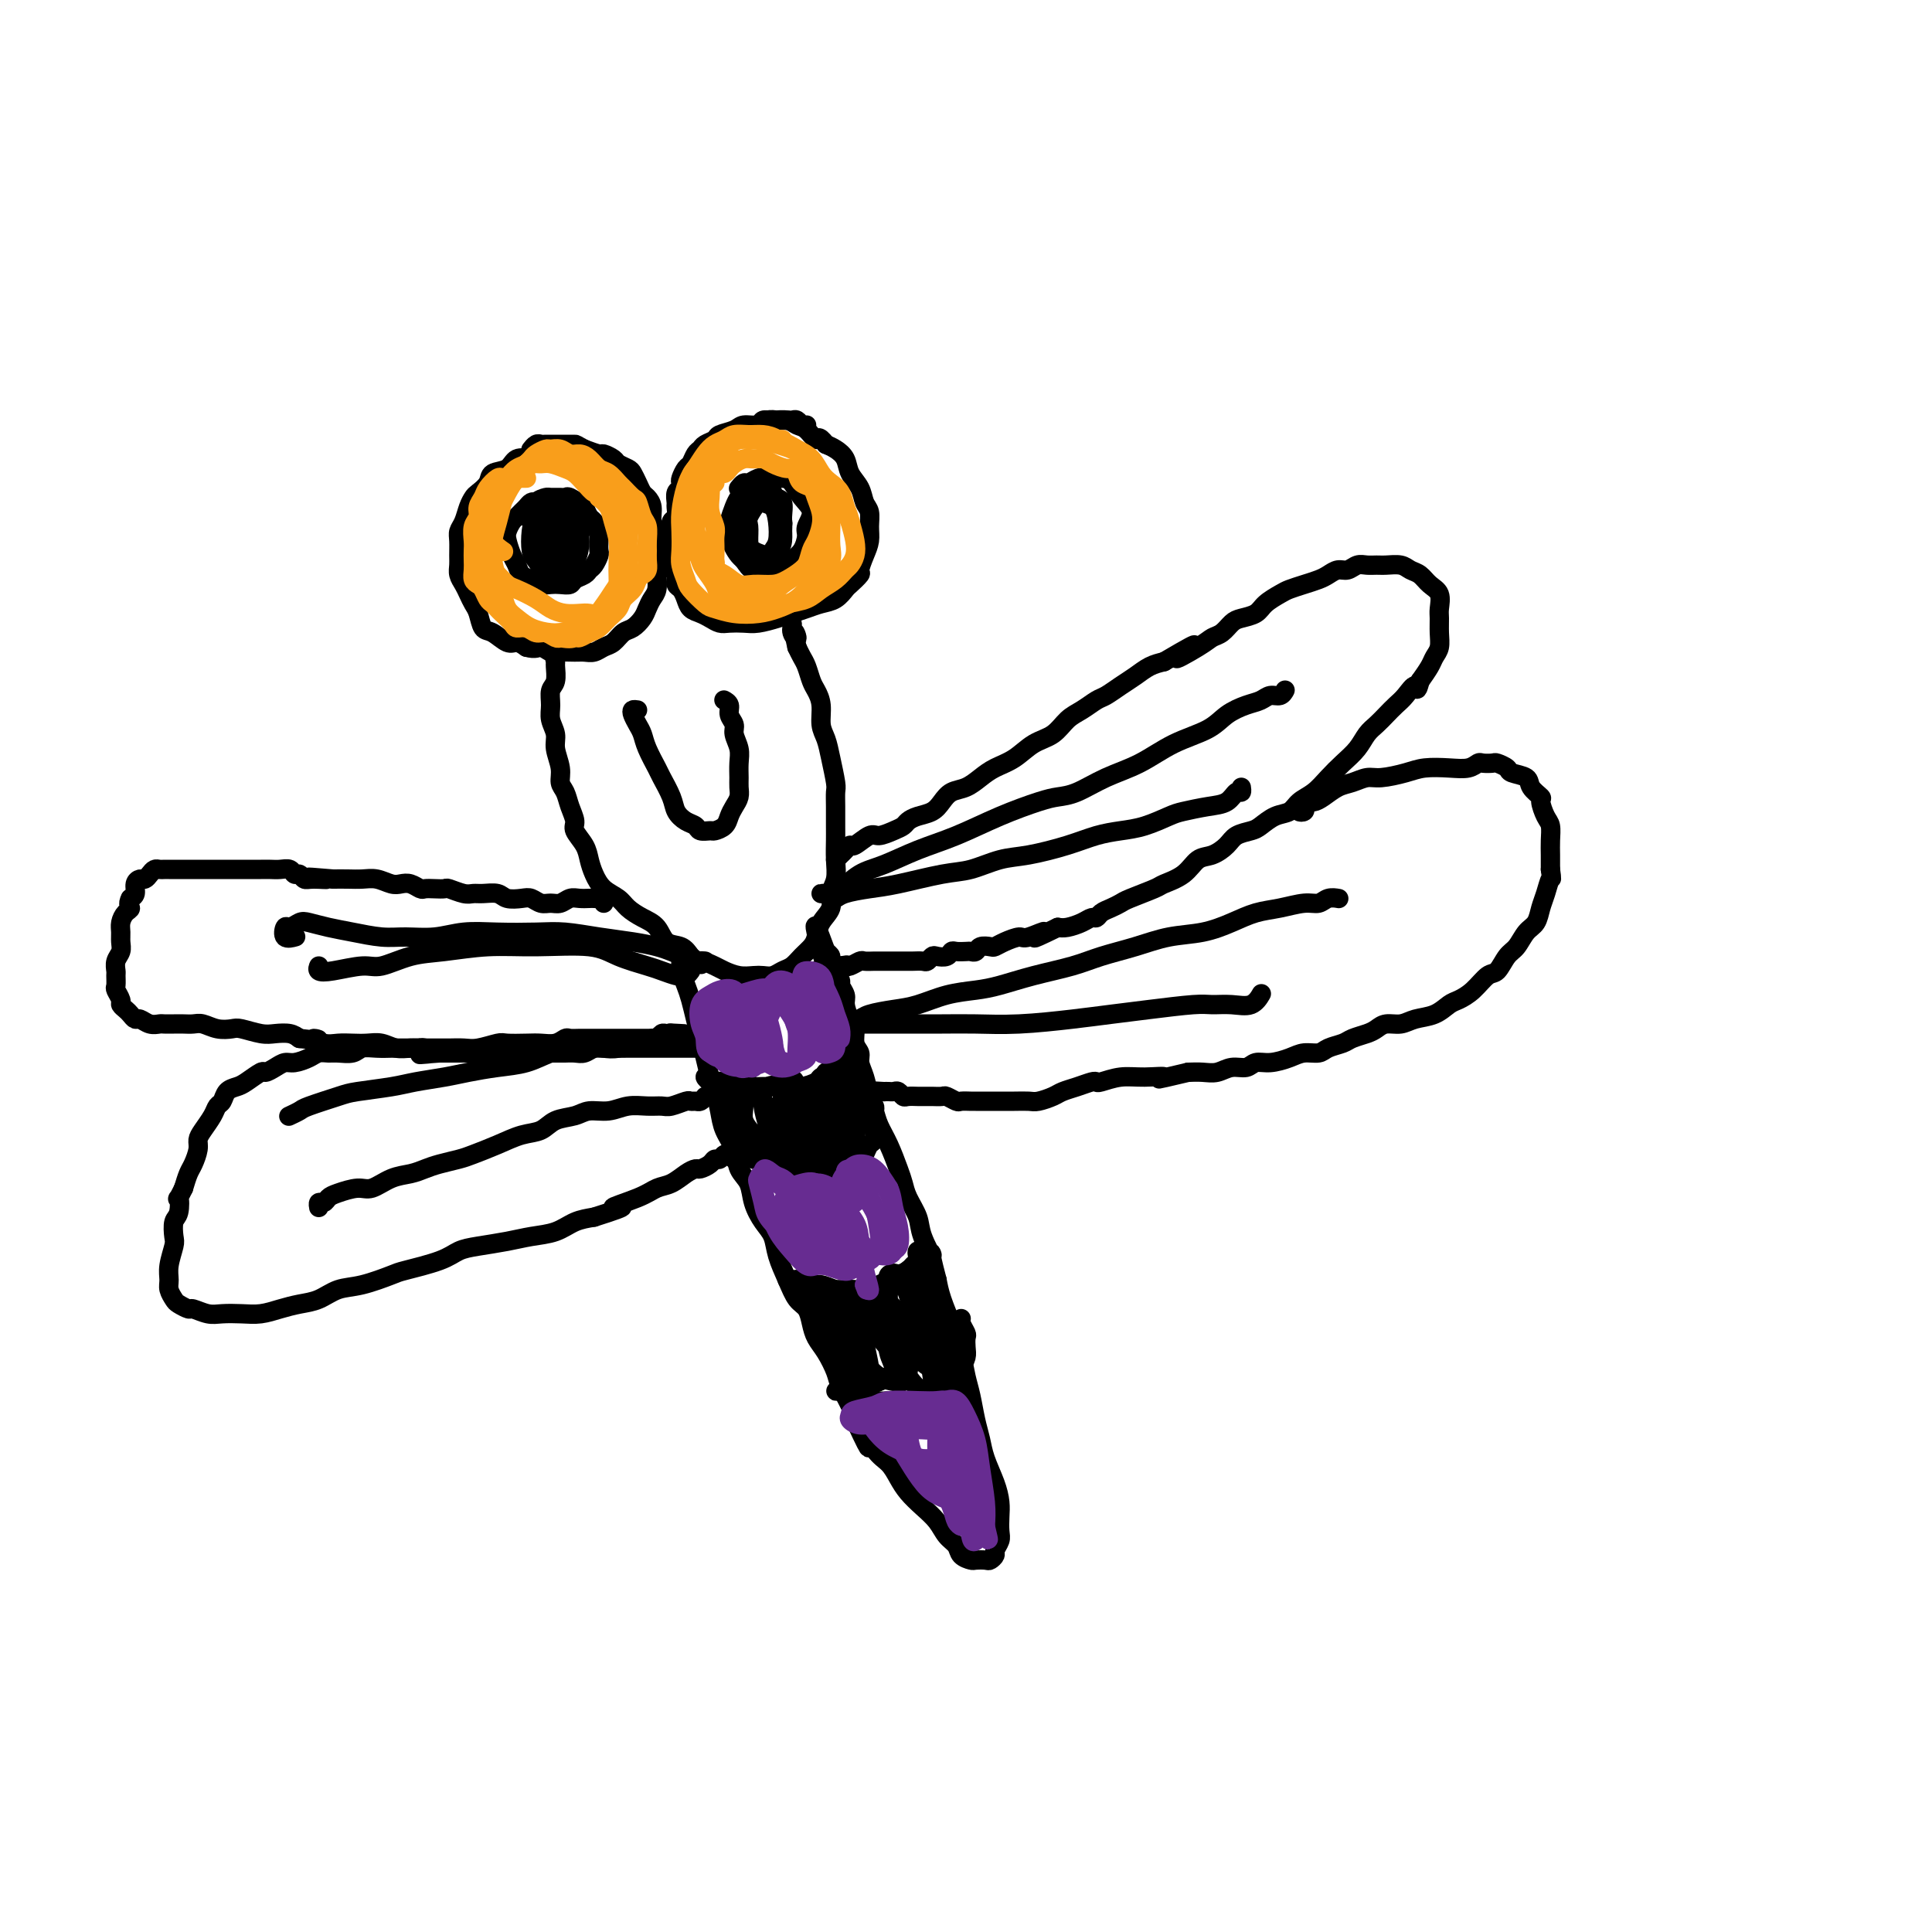 <svg viewBox='0 0 400 400' version='1.1' xmlns='http://www.w3.org/2000/svg' xmlns:xlink='http://www.w3.org/1999/xlink'><g fill='none' stroke='#000000' stroke-width='4' stroke-linecap='round' stroke-linejoin='round'><path d='M120,96c-0.335,-0.030 -0.670,-0.061 -1,0c-0.330,0.061 -0.655,0.212 -1,0c-0.345,-0.212 -0.710,-0.788 -1,-1c-0.290,-0.212 -0.504,-0.059 -1,0c-0.496,0.059 -1.272,0.023 -2,0c-0.728,-0.023 -1.407,-0.032 -2,0c-0.593,0.032 -1.099,0.105 -2,0c-0.901,-0.105 -2.196,-0.389 -3,0c-0.804,0.389 -1.119,1.452 -2,2c-0.881,0.548 -2.330,0.583 -3,1c-0.670,0.417 -0.560,1.218 -1,2c-0.440,0.782 -1.428,1.547 -2,2c-0.572,0.453 -0.728,0.596 -1,1c-0.272,0.404 -0.661,1.071 -1,2c-0.339,0.929 -0.626,2.122 -1,3c-0.374,0.878 -0.833,1.443 -1,2c-0.167,0.557 -0.042,1.108 0,2c0.042,0.892 0.000,2.126 0,3c-0.000,0.874 0.041,1.389 0,2c-0.041,0.611 -0.166,1.317 0,2c0.166,0.683 0.621,1.343 1,2c0.379,0.657 0.681,1.313 1,2c0.319,0.687 0.656,1.407 1,2c0.344,0.593 0.697,1.058 1,2c0.303,0.942 0.556,2.360 1,3c0.444,0.640 1.078,0.501 2,1c0.922,0.499 2.133,1.634 3,2c0.867,0.366 1.391,-0.038 2,0c0.609,0.038 1.305,0.519 2,1'/><path d='M109,134c1.972,0.558 2.401,-0.047 3,0c0.599,0.047 1.368,0.745 2,1c0.632,0.255 1.128,0.065 2,0c0.872,-0.065 2.120,-0.005 3,0c0.880,0.005 1.390,-0.044 2,0c0.610,0.044 1.318,0.181 2,0c0.682,-0.181 1.338,-0.682 2,-1c0.662,-0.318 1.329,-0.455 2,-1c0.671,-0.545 1.345,-1.497 2,-2c0.655,-0.503 1.289,-0.556 2,-1c0.711,-0.444 1.497,-1.277 2,-2c0.503,-0.723 0.723,-1.335 1,-2c0.277,-0.665 0.610,-1.385 1,-2c0.390,-0.615 0.836,-1.127 1,-2c0.164,-0.873 0.045,-2.107 0,-3c-0.045,-0.893 -0.016,-1.446 0,-2c0.016,-0.554 0.019,-1.111 0,-2c-0.019,-0.889 -0.061,-2.112 0,-3c0.061,-0.888 0.223,-1.441 0,-2c-0.223,-0.559 -0.833,-1.122 -1,-2c-0.167,-0.878 0.110,-2.070 0,-3c-0.110,-0.930 -0.606,-1.597 -1,-2c-0.394,-0.403 -0.687,-0.542 -1,-1c-0.313,-0.458 -0.646,-1.236 -1,-2c-0.354,-0.764 -0.729,-1.515 -1,-2c-0.271,-0.485 -0.438,-0.704 -1,-1c-0.562,-0.296 -1.518,-0.671 -2,-1c-0.482,-0.329 -0.490,-0.614 -1,-1c-0.510,-0.386 -1.522,-0.873 -2,-1c-0.478,-0.127 -0.422,0.107 -1,0c-0.578,-0.107 -1.789,-0.553 -3,-1'/><path d='M121,93c-1.903,-1.000 -1.662,-1.000 -2,-1c-0.338,-0.000 -1.256,-0.001 -2,0c-0.744,0.001 -1.313,0.004 -2,0c-0.687,-0.004 -1.491,-0.015 -2,0c-0.509,0.015 -0.724,0.056 -1,0c-0.276,-0.056 -0.613,-0.207 -1,0c-0.387,0.207 -0.825,0.774 -1,1c-0.175,0.226 -0.088,0.113 0,0'/><path d='M114,104c-0.333,0.002 -0.667,0.003 -1,0c-0.333,-0.003 -0.667,-0.012 -1,0c-0.333,0.012 -0.667,0.045 -1,0c-0.333,-0.045 -0.666,-0.168 -1,0c-0.334,0.168 -0.667,0.626 -1,1c-0.333,0.374 -0.664,0.666 -1,1c-0.336,0.334 -0.675,0.712 -1,1c-0.325,0.288 -0.634,0.485 -1,1c-0.366,0.515 -0.790,1.346 -1,2c-0.210,0.654 -0.208,1.131 0,2c0.208,0.869 0.622,2.132 1,3c0.378,0.868 0.720,1.343 1,2c0.280,0.657 0.497,1.496 1,2c0.503,0.504 1.290,0.672 2,1c0.710,0.328 1.341,0.817 2,1c0.659,0.183 1.346,0.060 2,0c0.654,-0.060 1.274,-0.058 2,0c0.726,0.058 1.556,0.171 2,0c0.444,-0.171 0.501,-0.627 1,-1c0.499,-0.373 1.440,-0.662 2,-1c0.560,-0.338 0.738,-0.723 1,-1c0.262,-0.277 0.607,-0.444 1,-1c0.393,-0.556 0.834,-1.501 1,-2c0.166,-0.499 0.055,-0.553 0,-1c-0.055,-0.447 -0.056,-1.288 0,-2c0.056,-0.712 0.170,-1.294 0,-2c-0.170,-0.706 -0.623,-1.536 -1,-2c-0.377,-0.464 -0.679,-0.561 -1,-1c-0.321,-0.439 -0.660,-1.219 -1,-2'/><path d='M121,105c-0.583,-1.713 -0.542,-0.995 -1,-1c-0.458,-0.005 -1.417,-0.734 -2,-1c-0.583,-0.266 -0.790,-0.069 -1,0c-0.210,0.069 -0.423,0.011 -1,0c-0.577,-0.011 -1.517,0.025 -2,0c-0.483,-0.025 -0.508,-0.112 -1,0c-0.492,0.112 -1.452,0.422 -2,1c-0.548,0.578 -0.686,1.425 -1,2c-0.314,0.575 -0.804,0.879 -1,1c-0.196,0.121 -0.098,0.061 0,0'/><path d='M167,88c-0.335,0.113 -0.670,0.227 -1,0c-0.330,-0.227 -0.655,-0.794 -1,-1c-0.345,-0.206 -0.710,-0.051 -1,0c-0.290,0.051 -0.504,-0.001 -1,0c-0.496,0.001 -1.272,0.056 -2,0c-0.728,-0.056 -1.407,-0.222 -2,0c-0.593,0.222 -1.099,0.833 -2,1c-0.901,0.167 -2.196,-0.110 -3,0c-0.804,0.110 -1.119,0.607 -2,1c-0.881,0.393 -2.330,0.682 -3,1c-0.670,0.318 -0.561,0.667 -1,1c-0.439,0.333 -1.427,0.652 -2,1c-0.573,0.348 -0.732,0.727 -1,1c-0.268,0.273 -0.647,0.440 -1,1c-0.353,0.560 -0.682,1.512 -1,2c-0.318,0.488 -0.625,0.511 -1,1c-0.375,0.489 -0.818,1.445 -1,2c-0.182,0.555 -0.101,0.711 0,1c0.101,0.289 0.224,0.711 0,1c-0.224,0.289 -0.796,0.443 -1,1c-0.204,0.557 -0.041,1.515 0,2c0.041,0.485 -0.042,0.497 0,1c0.042,0.503 0.207,1.496 0,2c-0.207,0.504 -0.788,0.520 -1,1c-0.212,0.480 -0.057,1.424 0,2c0.057,0.576 0.015,0.783 0,1c-0.015,0.217 -0.004,0.443 0,1c0.004,0.557 0.001,1.445 0,2c-0.001,0.555 -0.001,0.778 0,1'/><path d='M139,115c-1.147,3.920 -0.514,2.219 0,2c0.514,-0.219 0.911,1.044 1,2c0.089,0.956 -0.128,1.604 0,2c0.128,0.396 0.600,0.540 1,1c0.400,0.460 0.726,1.237 1,2c0.274,0.763 0.495,1.511 1,2c0.505,0.489 1.293,0.719 2,1c0.707,0.281 1.332,0.612 2,1c0.668,0.388 1.379,0.833 2,1c0.621,0.167 1.152,0.056 2,0c0.848,-0.056 2.012,-0.056 3,0c0.988,0.056 1.801,0.170 3,0c1.199,-0.170 2.786,-0.622 4,-1c1.214,-0.378 2.056,-0.683 3,-1c0.944,-0.317 1.992,-0.647 3,-1c1.008,-0.353 1.977,-0.729 3,-1c1.023,-0.271 2.102,-0.438 3,-1c0.898,-0.562 1.617,-1.518 2,-2c0.383,-0.482 0.432,-0.488 1,-1c0.568,-0.512 1.654,-1.529 2,-2c0.346,-0.471 -0.050,-0.395 0,-1c0.050,-0.605 0.546,-1.890 1,-3c0.454,-1.110 0.866,-2.044 1,-3c0.134,-0.956 -0.009,-1.936 0,-3c0.009,-1.064 0.172,-2.214 0,-3c-0.172,-0.786 -0.679,-1.208 -1,-2c-0.321,-0.792 -0.456,-1.952 -1,-3c-0.544,-1.048 -1.496,-1.982 -2,-3c-0.504,-1.018 -0.559,-2.120 -1,-3c-0.441,-0.880 -1.269,-1.537 -2,-2c-0.731,-0.463 -1.366,-0.731 -2,-1'/><path d='M171,92c-1.751,-2.283 -1.627,-0.990 -2,-1c-0.373,-0.010 -1.242,-1.324 -2,-2c-0.758,-0.676 -1.406,-0.714 -2,-1c-0.594,-0.286 -1.133,-0.819 -2,-1c-0.867,-0.181 -2.061,-0.010 -3,0c-0.939,0.010 -1.623,-0.142 -2,0c-0.377,0.142 -0.448,0.577 -1,1c-0.552,0.423 -1.586,0.835 -2,1c-0.414,0.165 -0.207,0.082 0,0'/><path d='M160,102c-0.333,-0.451 -0.667,-0.903 -1,-1c-0.333,-0.097 -0.667,0.159 -1,0c-0.333,-0.159 -0.667,-0.734 -1,-1c-0.333,-0.266 -0.667,-0.224 -1,0c-0.333,0.224 -0.667,0.630 -1,1c-0.333,0.370 -0.665,0.706 -1,1c-0.335,0.294 -0.673,0.547 -1,1c-0.327,0.453 -0.643,1.105 -1,2c-0.357,0.895 -0.756,2.033 -1,3c-0.244,0.967 -0.332,1.763 0,3c0.332,1.237 1.086,2.914 2,4c0.914,1.086 1.989,1.582 3,2c1.011,0.418 1.960,0.757 3,1c1.040,0.243 2.172,0.389 3,0c0.828,-0.389 1.352,-1.315 2,-2c0.648,-0.685 1.422,-1.131 2,-2c0.578,-0.869 0.961,-2.162 1,-3c0.039,-0.838 -0.268,-1.219 0,-2c0.268,-0.781 1.109,-1.960 1,-3c-0.109,-1.040 -1.170,-1.940 -2,-3c-0.830,-1.060 -1.431,-2.280 -2,-3c-0.569,-0.720 -1.108,-0.940 -2,-1c-0.892,-0.060 -2.138,0.040 -3,0c-0.862,-0.040 -1.342,-0.221 -2,0c-0.658,0.221 -1.496,0.843 -2,1c-0.504,0.157 -0.674,-0.150 -1,0c-0.326,0.150 -0.807,0.757 -1,1c-0.193,0.243 -0.096,0.121 0,0'/><path d='M118,134c-0.301,0.024 -0.602,0.048 -1,0c-0.398,-0.048 -0.891,-0.170 -1,0c-0.109,0.170 0.168,0.630 0,1c-0.168,0.370 -0.781,0.651 -1,1c-0.219,0.349 -0.044,0.768 0,1c0.044,0.232 -0.042,0.277 0,1c0.042,0.723 0.211,2.122 0,3c-0.211,0.878 -0.804,1.234 -1,2c-0.196,0.766 0.004,1.941 0,3c-0.004,1.059 -0.212,2.003 0,3c0.212,0.997 0.845,2.048 1,3c0.155,0.952 -0.166,1.805 0,3c0.166,1.195 0.819,2.733 1,4c0.181,1.267 -0.111,2.264 0,3c0.111,0.736 0.625,1.211 1,2c0.375,0.789 0.611,1.891 1,3c0.389,1.109 0.930,2.225 1,3c0.070,0.775 -0.330,1.208 0,2c0.330,0.792 1.391,1.941 2,3c0.609,1.059 0.767,2.027 1,3c0.233,0.973 0.540,1.952 1,3c0.460,1.048 1.072,2.166 2,3c0.928,0.834 2.173,1.383 3,2c0.827,0.617 1.236,1.302 2,2c0.764,0.698 1.881,1.408 3,2c1.119,0.592 2.238,1.066 3,2c0.762,0.934 1.167,2.328 2,3c0.833,0.672 2.095,0.620 3,1c0.905,0.380 1.452,1.190 2,2'/><path d='M143,198c3.387,2.808 1.856,1.327 2,1c0.144,-0.327 1.964,0.501 3,1c1.036,0.499 1.289,0.671 2,1c0.711,0.329 1.881,0.817 3,1c1.119,0.183 2.187,0.061 3,0c0.813,-0.061 1.372,-0.061 2,0c0.628,0.061 1.324,0.182 2,0c0.676,-0.182 1.333,-0.667 2,-1c0.667,-0.333 1.343,-0.515 2,-1c0.657,-0.485 1.294,-1.274 2,-2c0.706,-0.726 1.480,-1.391 2,-2c0.520,-0.609 0.784,-1.162 1,-2c0.216,-0.838 0.384,-1.959 1,-3c0.616,-1.041 1.682,-2.001 2,-3c0.318,-0.999 -0.111,-2.037 0,-3c0.111,-0.963 0.762,-1.850 1,-3c0.238,-1.150 0.064,-2.564 0,-4c-0.064,-1.436 -0.016,-2.896 0,-4c0.016,-1.104 0.001,-1.852 0,-3c-0.001,-1.148 0.011,-2.695 0,-4c-0.011,-1.305 -0.045,-2.368 0,-3c0.045,-0.632 0.171,-0.833 0,-2c-0.171,-1.167 -0.637,-3.300 -1,-5c-0.363,-1.700 -0.622,-2.968 -1,-4c-0.378,-1.032 -0.875,-1.827 -1,-3c-0.125,-1.173 0.121,-2.723 0,-4c-0.121,-1.277 -0.610,-2.281 -1,-3c-0.390,-0.719 -0.682,-1.151 -1,-2c-0.318,-0.849 -0.663,-2.113 -1,-3c-0.337,-0.887 -0.668,-1.396 -1,-2c-0.332,-0.604 -0.666,-1.302 -1,-2'/><path d='M165,134c-1.172,-5.062 -0.103,-2.718 0,-2c0.103,0.718 -0.761,-0.189 -1,-1c-0.239,-0.811 0.146,-1.524 0,-2c-0.146,-0.476 -0.823,-0.715 -1,-1c-0.177,-0.285 0.145,-0.615 0,-1c-0.145,-0.385 -0.756,-0.824 -1,-1c-0.244,-0.176 -0.122,-0.088 0,0'/><path d='M132,147c-0.399,-0.064 -0.799,-0.129 -1,0c-0.201,0.129 -0.205,0.451 0,1c0.205,0.549 0.617,1.324 1,2c0.383,0.676 0.736,1.251 1,2c0.264,0.749 0.437,1.670 1,3c0.563,1.330 1.515,3.067 2,4c0.485,0.933 0.501,1.062 1,2c0.499,0.938 1.481,2.686 2,4c0.519,1.314 0.577,2.194 1,3c0.423,0.806 1.212,1.537 2,2c0.788,0.463 1.577,0.658 2,1c0.423,0.342 0.481,0.832 1,1c0.519,0.168 1.501,0.015 2,0c0.499,-0.015 0.516,0.109 1,0c0.484,-0.109 1.436,-0.452 2,-1c0.564,-0.548 0.740,-1.301 1,-2c0.260,-0.699 0.605,-1.345 1,-2c0.395,-0.655 0.839,-1.319 1,-2c0.161,-0.681 0.039,-1.379 0,-2c-0.039,-0.621 0.005,-1.163 0,-2c-0.005,-0.837 -0.058,-1.967 0,-3c0.058,-1.033 0.227,-1.968 0,-3c-0.227,-1.032 -0.849,-2.161 -1,-3c-0.151,-0.839 0.169,-1.388 0,-2c-0.169,-0.612 -0.829,-1.288 -1,-2c-0.171,-0.712 0.146,-1.461 0,-2c-0.146,-0.539 -0.756,-0.868 -1,-1c-0.244,-0.132 -0.122,-0.066 0,0'/><path d='M142,197c-0.429,0.350 -0.858,0.701 -1,1c-0.142,0.299 0.003,0.547 0,1c-0.003,0.453 -0.156,1.110 0,2c0.156,0.890 0.619,2.012 1,3c0.381,0.988 0.679,1.843 1,3c0.321,1.157 0.663,2.616 1,4c0.337,1.384 0.668,2.694 1,4c0.332,1.306 0.665,2.607 1,4c0.335,1.393 0.671,2.879 1,4c0.329,1.121 0.650,1.879 1,3c0.350,1.121 0.728,2.606 1,4c0.272,1.394 0.439,2.697 1,4c0.561,1.303 1.515,2.607 2,4c0.485,1.393 0.501,2.875 1,4c0.499,1.125 1.481,1.892 2,3c0.519,1.108 0.576,2.557 1,4c0.424,1.443 1.216,2.880 2,4c0.784,1.120 1.562,1.923 2,3c0.438,1.077 0.537,2.427 1,4c0.463,1.573 1.289,3.369 2,5c0.711,1.631 1.306,3.096 2,4c0.694,0.904 1.485,1.246 2,2c0.515,0.754 0.753,1.919 1,3c0.247,1.081 0.504,2.078 1,3c0.496,0.922 1.232,1.769 2,3c0.768,1.231 1.567,2.845 2,4c0.433,1.155 0.501,1.849 1,3c0.499,1.151 1.428,2.757 2,4c0.572,1.243 0.786,2.121 1,3'/><path d='M177,294c4.550,9.818 2.426,4.363 2,3c-0.426,-1.363 0.847,1.367 2,3c1.153,1.633 2.185,2.169 3,3c0.815,0.831 1.411,1.955 2,3c0.589,1.045 1.170,2.009 2,3c0.830,0.991 1.909,2.009 3,3c1.091,0.991 2.194,1.954 3,3c0.806,1.046 1.314,2.175 2,3c0.686,0.825 1.550,1.345 2,2c0.450,0.655 0.488,1.444 1,2c0.512,0.556 1.500,0.878 2,1c0.500,0.122 0.511,0.045 1,0c0.489,-0.045 1.455,-0.057 2,0c0.545,0.057 0.668,0.182 1,0c0.332,-0.182 0.873,-0.671 1,-1c0.127,-0.329 -0.162,-0.499 0,-1c0.162,-0.501 0.773,-1.332 1,-2c0.227,-0.668 0.068,-1.171 0,-2c-0.068,-0.829 -0.046,-1.982 0,-3c0.046,-1.018 0.114,-1.902 0,-3c-0.114,-1.098 -0.412,-2.412 -1,-4c-0.588,-1.588 -1.467,-3.452 -2,-5c-0.533,-1.548 -0.720,-2.780 -1,-4c-0.280,-1.220 -0.653,-2.428 -1,-4c-0.347,-1.572 -0.669,-3.507 -1,-5c-0.331,-1.493 -0.670,-2.545 -1,-4c-0.330,-1.455 -0.652,-3.312 -1,-5c-0.348,-1.688 -0.722,-3.205 -1,-4c-0.278,-0.795 -0.459,-0.868 -1,-2c-0.541,-1.132 -1.440,-3.323 -2,-5c-0.560,-1.677 -0.780,-2.838 -1,-4'/><path d='M194,265c-2.125,-8.056 -0.937,-5.198 -1,-5c-0.063,0.198 -1.378,-2.266 -2,-4c-0.622,-1.734 -0.551,-2.739 -1,-4c-0.449,-1.261 -1.420,-2.777 -2,-4c-0.580,-1.223 -0.771,-2.151 -1,-3c-0.229,-0.849 -0.495,-1.619 -1,-3c-0.505,-1.381 -1.248,-3.374 -2,-5c-0.752,-1.626 -1.512,-2.887 -2,-4c-0.488,-1.113 -0.704,-2.080 -1,-3c-0.296,-0.920 -0.672,-1.792 -1,-3c-0.328,-1.208 -0.609,-2.750 -1,-4c-0.391,-1.250 -0.892,-2.206 -1,-3c-0.108,-0.794 0.177,-1.424 0,-2c-0.177,-0.576 -0.817,-1.099 -1,-2c-0.183,-0.901 0.090,-2.182 0,-3c-0.090,-0.818 -0.545,-1.174 -1,-2c-0.455,-0.826 -0.911,-2.123 -1,-3c-0.089,-0.877 0.187,-1.334 0,-2c-0.187,-0.666 -0.839,-1.540 -1,-2c-0.161,-0.460 0.168,-0.504 0,-1c-0.168,-0.496 -0.832,-1.442 -1,-2c-0.168,-0.558 0.161,-0.727 0,-1c-0.161,-0.273 -0.813,-0.650 -1,-1c-0.187,-0.350 0.089,-0.671 0,-1c-0.089,-0.329 -0.545,-0.664 -1,-1'/><path d='M171,197c-3.786,-10.464 -1.750,-2.625 -1,0c0.750,2.625 0.214,0.036 0,-1c-0.214,-1.036 -0.107,-0.518 0,0'/><path d='M147,223c-0.517,-0.111 -1.034,-0.222 -1,0c0.034,0.222 0.621,0.777 1,1c0.379,0.223 0.552,0.112 1,0c0.448,-0.112 1.173,-0.226 2,0c0.827,0.226 1.757,0.794 3,1c1.243,0.206 2.799,0.052 4,0c1.201,-0.052 2.047,-0.003 3,0c0.953,0.003 2.013,-0.041 3,0c0.987,0.041 1.900,0.166 3,0c1.100,-0.166 2.388,-0.622 3,-1c0.612,-0.378 0.550,-0.678 1,-1c0.450,-0.322 1.412,-0.665 2,-1c0.588,-0.335 0.802,-0.663 1,-1c0.198,-0.337 0.379,-0.682 1,-1c0.621,-0.318 1.683,-0.607 2,-1c0.317,-0.393 -0.111,-0.889 0,-1c0.111,-0.111 0.761,0.162 1,0c0.239,-0.162 0.068,-0.761 0,-1c-0.068,-0.239 -0.034,-0.120 0,0'/><path d='M153,239c-0.372,-0.111 -0.745,-0.222 -1,0c-0.255,0.222 -0.393,0.776 0,1c0.393,0.224 1.318,0.116 2,0c0.682,-0.116 1.120,-0.241 2,0c0.880,0.241 2.203,0.849 3,1c0.797,0.151 1.067,-0.155 2,0c0.933,0.155 2.529,0.771 4,1c1.471,0.229 2.818,0.072 4,0c1.182,-0.072 2.201,-0.060 3,0c0.799,0.060 1.380,0.167 2,0c0.620,-0.167 1.280,-0.607 2,-1c0.720,-0.393 1.499,-0.739 2,-1c0.501,-0.261 0.723,-0.436 1,-1c0.277,-0.564 0.610,-1.517 1,-2c0.390,-0.483 0.836,-0.496 1,-1c0.164,-0.504 0.045,-1.497 0,-2c-0.045,-0.503 -0.016,-0.515 0,-1c0.016,-0.485 0.019,-1.443 0,-2c-0.019,-0.557 -0.062,-0.712 0,-1c0.062,-0.288 0.228,-0.707 0,-1c-0.228,-0.293 -0.850,-0.460 -1,-1c-0.150,-0.540 0.171,-1.454 0,-2c-0.171,-0.546 -0.834,-0.725 -1,-1c-0.166,-0.275 0.165,-0.645 0,-1c-0.165,-0.355 -0.828,-0.693 -1,-1c-0.172,-0.307 0.146,-0.583 0,-1c-0.146,-0.417 -0.756,-0.976 -1,-1c-0.244,-0.024 -0.122,0.488 0,1'/><path d='M177,222c-0.679,-1.171 -0.378,-0.100 0,1c0.378,1.100 0.831,2.229 1,3c0.169,0.771 0.052,1.186 0,2c-0.052,0.814 -0.041,2.028 0,3c0.041,0.972 0.112,1.702 0,2c-0.112,0.298 -0.408,0.164 -1,0c-0.592,-0.164 -1.480,-0.359 -2,-1c-0.520,-0.641 -0.672,-1.728 -1,-3c-0.328,-1.272 -0.831,-2.728 -1,-4c-0.169,-1.272 -0.004,-2.361 0,-3c0.004,-0.639 -0.153,-0.828 0,-1c0.153,-0.172 0.615,-0.328 1,0c0.385,0.328 0.694,1.139 1,2c0.306,0.861 0.611,1.772 1,3c0.389,1.228 0.862,2.772 1,4c0.138,1.228 -0.061,2.139 0,3c0.061,0.861 0.380,1.673 0,2c-0.380,0.327 -1.461,0.168 -2,0c-0.539,-0.168 -0.538,-0.346 -1,-1c-0.462,-0.654 -1.389,-1.785 -2,-3c-0.611,-1.215 -0.908,-2.514 -1,-4c-0.092,-1.486 0.020,-3.161 0,-4c-0.020,-0.839 -0.173,-0.844 0,-1c0.173,-0.156 0.673,-0.464 1,0c0.327,0.464 0.482,1.701 1,3c0.518,1.299 1.401,2.660 2,4c0.599,1.340 0.915,2.657 1,4c0.085,1.343 -0.060,2.710 0,4c0.060,1.290 0.324,2.501 0,3c-0.324,0.499 -1.235,0.285 -2,0c-0.765,-0.285 -1.382,-0.643 -2,-1'/><path d='M172,239c-1.028,-0.422 -1.598,-0.978 -2,-2c-0.402,-1.022 -0.637,-2.509 -1,-4c-0.363,-1.491 -0.854,-2.987 -1,-4c-0.146,-1.013 0.055,-1.544 0,-2c-0.055,-0.456 -0.365,-0.836 0,-1c0.365,-0.164 1.405,-0.112 2,0c0.595,0.112 0.746,0.282 1,1c0.254,0.718 0.612,1.982 1,3c0.388,1.018 0.806,1.791 1,3c0.194,1.209 0.166,2.856 0,4c-0.166,1.144 -0.468,1.787 -1,2c-0.532,0.213 -1.295,-0.004 -2,0c-0.705,0.004 -1.352,0.229 -2,0c-0.648,-0.229 -1.296,-0.913 -2,-2c-0.704,-1.087 -1.465,-2.576 -2,-4c-0.535,-1.424 -0.846,-2.784 -1,-4c-0.154,-1.216 -0.153,-2.289 0,-3c0.153,-0.711 0.458,-1.061 1,-1c0.542,0.061 1.323,0.535 2,1c0.677,0.465 1.251,0.923 2,2c0.749,1.077 1.673,2.774 2,4c0.327,1.226 0.056,1.983 0,3c-0.056,1.017 0.102,2.296 0,3c-0.102,0.704 -0.466,0.832 -1,1c-0.534,0.168 -1.239,0.375 -2,0c-0.761,-0.375 -1.578,-1.333 -2,-2c-0.422,-0.667 -0.447,-1.043 -1,-2c-0.553,-0.957 -1.633,-2.494 -2,-4c-0.367,-1.506 -0.022,-2.983 0,-4c0.022,-1.017 -0.279,-1.576 0,-2c0.279,-0.424 1.140,-0.712 2,-1'/><path d='M164,224c0.431,-1.000 0.510,0.002 1,1c0.490,0.998 1.393,1.994 2,3c0.607,1.006 0.918,2.021 1,3c0.082,0.979 -0.064,1.922 0,3c0.064,1.078 0.340,2.291 0,3c-0.340,0.709 -1.296,0.913 -2,1c-0.704,0.087 -1.156,0.055 -2,0c-0.844,-0.055 -2.080,-0.133 -3,-1c-0.920,-0.867 -1.524,-2.522 -2,-4c-0.476,-1.478 -0.825,-2.779 -1,-4c-0.175,-1.221 -0.177,-2.361 0,-3c0.177,-0.639 0.534,-0.775 1,-1c0.466,-0.225 1.040,-0.538 2,0c0.960,0.538 2.307,1.928 3,3c0.693,1.072 0.731,1.828 1,3c0.269,1.172 0.770,2.760 1,4c0.230,1.240 0.189,2.131 0,3c-0.189,0.869 -0.525,1.716 -1,2c-0.475,0.284 -1.087,0.004 -2,0c-0.913,-0.004 -2.125,0.267 -3,0c-0.875,-0.267 -1.412,-1.073 -2,-2c-0.588,-0.927 -1.226,-1.975 -2,-3c-0.774,-1.025 -1.683,-2.028 -2,-3c-0.317,-0.972 -0.041,-1.912 0,-3c0.041,-1.088 -0.153,-2.325 0,-3c0.153,-0.675 0.654,-0.789 1,-1c0.346,-0.211 0.537,-0.521 1,0c0.463,0.521 1.196,1.872 2,3c0.804,1.128 1.678,2.035 2,3c0.322,0.965 0.092,1.990 0,3c-0.092,1.010 -0.046,2.005 0,3'/><path d='M160,237c0.096,1.309 0.334,1.583 0,2c-0.334,0.417 -1.242,0.978 -2,1c-0.758,0.022 -1.366,-0.494 -2,-1c-0.634,-0.506 -1.294,-1.002 -2,-2c-0.706,-0.998 -1.457,-2.498 -2,-4c-0.543,-1.502 -0.878,-3.005 -1,-4c-0.122,-0.995 -0.033,-1.483 0,-2c0.033,-0.517 0.009,-1.062 0,-1c-0.009,0.062 -0.003,0.732 0,1c0.003,0.268 0.001,0.134 0,0'/><path d='M164,265c-0.284,-0.001 -0.568,-0.001 -1,0c-0.432,0.001 -1.013,0.004 -1,0c0.013,-0.004 0.621,-0.016 1,0c0.379,0.016 0.528,0.061 1,0c0.472,-0.061 1.267,-0.226 2,0c0.733,0.226 1.404,0.845 2,1c0.596,0.155 1.117,-0.154 2,0c0.883,0.154 2.127,0.770 3,1c0.873,0.230 1.375,0.073 2,0c0.625,-0.073 1.375,-0.061 2,0c0.625,0.061 1.127,0.171 2,0c0.873,-0.171 2.118,-0.623 3,-1c0.882,-0.377 1.403,-0.678 2,-1c0.597,-0.322 1.271,-0.663 2,-1c0.729,-0.337 1.515,-0.668 2,-1c0.485,-0.332 0.670,-0.663 1,-1c0.330,-0.337 0.807,-0.679 1,-1c0.193,-0.321 0.103,-0.622 0,-1c-0.103,-0.378 -0.220,-0.832 0,-1c0.220,-0.168 0.777,-0.048 1,0c0.223,0.048 0.111,0.024 0,0'/><path d='M174,288c-0.518,-0.009 -1.036,-0.017 -1,0c0.036,0.017 0.627,0.061 1,0c0.373,-0.061 0.529,-0.227 1,0c0.471,0.227 1.256,0.846 2,1c0.744,0.154 1.448,-0.158 2,0c0.552,0.158 0.951,0.785 2,1c1.049,0.215 2.747,0.017 4,0c1.253,-0.017 2.062,0.147 3,0c0.938,-0.147 2.005,-0.606 3,-1c0.995,-0.394 1.916,-0.725 3,-1c1.084,-0.275 2.329,-0.496 3,-1c0.671,-0.504 0.768,-1.291 1,-2c0.232,-0.709 0.599,-1.341 1,-2c0.401,-0.659 0.836,-1.346 1,-2c0.164,-0.654 0.058,-1.275 0,-2c-0.058,-0.725 -0.068,-1.553 0,-2c0.068,-0.447 0.214,-0.511 0,-1c-0.214,-0.489 -0.788,-1.401 -1,-2c-0.212,-0.599 -0.060,-0.885 0,-1c0.060,-0.115 0.030,-0.057 0,0'/><path d='M192,264c-0.435,-0.109 -0.870,-0.218 -1,0c-0.130,0.218 0.046,0.764 0,1c-0.046,0.236 -0.314,0.161 0,1c0.314,0.839 1.210,2.592 2,4c0.790,1.408 1.474,2.470 2,4c0.526,1.530 0.894,3.526 1,5c0.106,1.474 -0.051,2.426 0,3c0.051,0.574 0.308,0.770 0,1c-0.308,0.230 -1.182,0.494 -2,0c-0.818,-0.494 -1.579,-1.748 -2,-3c-0.421,-1.252 -0.502,-2.504 -1,-4c-0.498,-1.496 -1.413,-3.237 -2,-5c-0.587,-1.763 -0.845,-3.548 -1,-5c-0.155,-1.452 -0.207,-2.571 0,-3c0.207,-0.429 0.672,-0.169 1,0c0.328,0.169 0.519,0.247 1,1c0.481,0.753 1.254,2.181 2,4c0.746,1.819 1.467,4.030 2,6c0.533,1.970 0.879,3.699 1,5c0.121,1.301 0.017,2.172 0,3c-0.017,0.828 0.053,1.612 0,2c-0.053,0.388 -0.228,0.380 -1,0c-0.772,-0.380 -2.140,-1.130 -3,-2c-0.860,-0.870 -1.213,-1.858 -2,-3c-0.787,-1.142 -2.009,-2.438 -3,-4c-0.991,-1.562 -1.752,-3.389 -2,-5c-0.248,-1.611 0.016,-3.006 0,-4c-0.016,-0.994 -0.314,-1.586 0,-2c0.314,-0.414 1.238,-0.650 2,0c0.762,0.650 1.360,2.186 2,4c0.640,1.814 1.320,3.907 2,6'/><path d='M190,274c1.017,2.341 1.559,3.192 2,5c0.441,1.808 0.782,4.571 1,6c0.218,1.429 0.313,1.523 0,2c-0.313,0.477 -1.034,1.335 -2,1c-0.966,-0.335 -2.178,-1.865 -3,-3c-0.822,-1.135 -1.254,-1.877 -2,-3c-0.746,-1.123 -1.805,-2.627 -3,-4c-1.195,-1.373 -2.526,-2.615 -3,-4c-0.474,-1.385 -0.092,-2.913 0,-4c0.092,-1.087 -0.106,-1.734 0,-2c0.106,-0.266 0.515,-0.150 1,0c0.485,0.150 1.045,0.333 2,1c0.955,0.667 2.306,1.818 3,3c0.694,1.182 0.731,2.394 1,4c0.269,1.606 0.771,3.606 1,5c0.229,1.394 0.185,2.183 0,3c-0.185,0.817 -0.511,1.661 -1,2c-0.489,0.339 -1.140,0.173 -2,0c-0.860,-0.173 -1.930,-0.353 -3,-1c-1.070,-0.647 -2.141,-1.760 -3,-3c-0.859,-1.240 -1.506,-2.608 -2,-4c-0.494,-1.392 -0.834,-2.808 -1,-4c-0.166,-1.192 -0.157,-2.158 0,-3c0.157,-0.842 0.461,-1.558 1,-2c0.539,-0.442 1.312,-0.610 2,0c0.688,0.610 1.293,1.998 2,3c0.707,1.002 1.518,1.616 2,3c0.482,1.384 0.634,3.536 1,5c0.366,1.464 0.945,2.240 1,3c0.055,0.760 -0.413,1.503 -1,2c-0.587,0.497 -1.294,0.749 -2,1'/><path d='M182,286c-1.046,0.599 -2.161,0.596 -3,0c-0.839,-0.596 -1.402,-1.784 -2,-3c-0.598,-1.216 -1.230,-2.460 -2,-4c-0.770,-1.540 -1.679,-3.375 -2,-5c-0.321,-1.625 -0.055,-3.041 0,-4c0.055,-0.959 -0.102,-1.462 0,-2c0.102,-0.538 0.462,-1.113 1,-1c0.538,0.113 1.255,0.913 2,2c0.745,1.087 1.518,2.460 2,4c0.482,1.540 0.674,3.248 1,5c0.326,1.752 0.785,3.547 1,5c0.215,1.453 0.185,2.564 0,3c-0.185,0.436 -0.527,0.198 -1,0c-0.473,-0.198 -1.079,-0.354 -2,-1c-0.921,-0.646 -2.157,-1.780 -3,-3c-0.843,-1.220 -1.295,-2.524 -2,-4c-0.705,-1.476 -1.665,-3.122 -2,-5c-0.335,-1.878 -0.044,-3.988 0,-5c0.044,-1.012 -0.157,-0.927 0,-1c0.157,-0.073 0.673,-0.305 1,0c0.327,0.305 0.467,1.147 1,2c0.533,0.853 1.461,1.719 2,3c0.539,1.281 0.688,2.978 1,4c0.312,1.022 0.785,1.370 1,2c0.215,0.630 0.170,1.544 0,2c-0.170,0.456 -0.466,0.455 -1,0c-0.534,-0.455 -1.306,-1.365 -2,-2c-0.694,-0.635 -1.310,-0.995 -2,-2c-0.690,-1.005 -1.455,-2.655 -2,-4c-0.545,-1.345 -0.870,-2.384 -1,-3c-0.130,-0.616 -0.065,-0.808 0,-1'/><path d='M168,268c-1.225,-2.119 -0.286,-1.416 0,-1c0.286,0.416 -0.081,0.547 0,1c0.081,0.453 0.611,1.230 1,2c0.389,0.770 0.637,1.534 1,2c0.363,0.466 0.841,0.635 1,1c0.159,0.365 0.000,0.926 0,1c-0.000,0.074 0.158,-0.341 0,-1c-0.158,-0.659 -0.631,-1.563 -1,-2c-0.369,-0.437 -0.635,-0.406 -1,-1c-0.365,-0.594 -0.829,-1.814 -1,-2c-0.171,-0.186 -0.049,0.661 0,1c0.049,0.339 0.024,0.169 0,0'/><path d='M173,178c0.337,-0.344 0.675,-0.688 1,-1c0.325,-0.312 0.638,-0.590 1,-1c0.362,-0.410 0.772,-0.950 1,-1c0.228,-0.050 0.275,0.390 1,0c0.725,-0.390 2.130,-1.610 3,-2c0.870,-0.390 1.205,0.050 2,0c0.795,-0.050 2.051,-0.590 3,-1c0.949,-0.410 1.591,-0.690 2,-1c0.409,-0.310 0.584,-0.650 1,-1c0.416,-0.350 1.073,-0.709 2,-1c0.927,-0.291 2.124,-0.515 3,-1c0.876,-0.485 1.430,-1.232 2,-2c0.570,-0.768 1.156,-1.555 2,-2c0.844,-0.445 1.947,-0.546 3,-1c1.053,-0.454 2.056,-1.261 3,-2c0.944,-0.739 1.827,-1.409 3,-2c1.173,-0.591 2.634,-1.103 4,-2c1.366,-0.897 2.635,-2.181 4,-3c1.365,-0.819 2.826,-1.174 4,-2c1.174,-0.826 2.061,-2.122 3,-3c0.939,-0.878 1.931,-1.337 3,-2c1.069,-0.663 2.215,-1.529 3,-2c0.785,-0.471 1.210,-0.546 2,-1c0.790,-0.454 1.944,-1.287 3,-2c1.056,-0.713 2.015,-1.307 3,-2c0.985,-0.693 1.996,-1.484 3,-2c1.004,-0.516 2.002,-0.758 3,-1'/><path d='M241,137c10.998,-6.478 4.494,-2.173 3,-1c-1.494,1.173 2.021,-0.785 4,-2c1.979,-1.215 2.421,-1.687 3,-2c0.579,-0.313 1.295,-0.468 2,-1c0.705,-0.532 1.400,-1.442 2,-2c0.600,-0.558 1.104,-0.765 2,-1c0.896,-0.235 2.182,-0.497 3,-1c0.818,-0.503 1.167,-1.248 2,-2c0.833,-0.752 2.148,-1.511 3,-2c0.852,-0.489 1.239,-0.710 2,-1c0.761,-0.290 1.894,-0.651 3,-1c1.106,-0.349 2.183,-0.686 3,-1c0.817,-0.314 1.374,-0.606 2,-1c0.626,-0.394 1.323,-0.890 2,-1c0.677,-0.110 1.335,0.167 2,0c0.665,-0.167 1.337,-0.778 2,-1c0.663,-0.222 1.318,-0.056 2,0c0.682,0.056 1.390,0.003 2,0c0.610,-0.003 1.122,0.044 2,0c0.878,-0.044 2.124,-0.179 3,0c0.876,0.179 1.384,0.671 2,1c0.616,0.329 1.342,0.496 2,1c0.658,0.504 1.248,1.345 2,2c0.752,0.655 1.666,1.124 2,2c0.334,0.876 0.086,2.160 0,3c-0.086,0.840 -0.011,1.235 0,2c0.011,0.765 -0.041,1.898 0,3c0.041,1.102 0.176,2.172 0,3c-0.176,0.828 -0.663,1.415 -1,2c-0.337,0.585 -0.525,1.167 -1,2c-0.475,0.833 -1.238,1.916 -2,3'/><path d='M294,141c-0.750,2.915 -0.623,1.204 -1,1c-0.377,-0.204 -1.256,1.099 -2,2c-0.744,0.901 -1.353,1.399 -2,2c-0.647,0.601 -1.331,1.305 -2,2c-0.669,0.695 -1.323,1.382 -2,2c-0.677,0.618 -1.377,1.166 -2,2c-0.623,0.834 -1.168,1.952 -2,3c-0.832,1.048 -1.951,2.025 -3,3c-1.049,0.975 -2.027,1.948 -3,3c-0.973,1.052 -1.941,2.183 -3,3c-1.059,0.817 -2.208,1.318 -3,2c-0.792,0.682 -1.227,1.544 -2,2c-0.773,0.456 -1.883,0.506 -3,1c-1.117,0.494 -2.242,1.432 -3,2c-0.758,0.568 -1.151,0.766 -2,1c-0.849,0.234 -2.154,0.503 -3,1c-0.846,0.497 -1.232,1.222 -2,2c-0.768,0.778 -1.918,1.608 -3,2c-1.082,0.392 -2.097,0.346 -3,1c-0.903,0.654 -1.694,2.006 -3,3c-1.306,0.994 -3.126,1.628 -4,2c-0.874,0.372 -0.801,0.481 -2,1c-1.199,0.519 -3.669,1.450 -5,2c-1.331,0.550 -1.522,0.721 -2,1c-0.478,0.279 -1.243,0.666 -2,1c-0.757,0.334 -1.505,0.615 -2,1c-0.495,0.385 -0.738,0.874 -1,1c-0.262,0.126 -0.545,-0.111 -1,0c-0.455,0.111 -1.084,0.568 -2,1c-0.916,0.432 -2.119,0.838 -3,1c-0.881,0.162 -1.441,0.081 -2,0'/><path d='M219,192c-7.945,3.875 -3.806,1.564 -3,1c0.806,-0.564 -1.719,0.620 -3,1c-1.281,0.380 -1.317,-0.043 -2,0c-0.683,0.043 -2.014,0.551 -3,1c-0.986,0.449 -1.626,0.838 -2,1c-0.374,0.162 -0.480,0.096 -1,0c-0.520,-0.096 -1.452,-0.222 -2,0c-0.548,0.222 -0.710,0.790 -1,1c-0.290,0.210 -0.707,0.060 -1,0c-0.293,-0.060 -0.464,-0.030 -1,0c-0.536,0.030 -1.439,0.060 -2,0c-0.561,-0.060 -0.781,-0.208 -1,0c-0.219,0.208 -0.439,0.774 -1,1c-0.561,0.226 -1.463,0.113 -2,0c-0.537,-0.113 -0.707,-0.226 -1,0c-0.293,0.226 -0.708,0.793 -1,1c-0.292,0.207 -0.460,0.056 -1,0c-0.540,-0.056 -1.453,-0.015 -2,0c-0.547,0.015 -0.728,0.004 -1,0c-0.272,-0.004 -0.637,-0.001 -1,0c-0.363,0.001 -0.726,0.000 -1,0c-0.274,-0.000 -0.459,0.000 -1,0c-0.541,-0.000 -1.439,-0.001 -2,0c-0.561,0.001 -0.784,0.004 -1,0c-0.216,-0.004 -0.425,-0.015 -1,0c-0.575,0.015 -1.516,0.057 -2,0c-0.484,-0.057 -0.511,-0.211 -1,0c-0.489,0.211 -1.440,0.789 -2,1c-0.560,0.211 -0.728,0.057 -1,0c-0.272,-0.057 -0.649,-0.016 -1,0c-0.351,0.016 -0.675,0.008 -1,0'/><path d='M173,200c-6.933,1.244 -1.267,0.356 1,0c2.267,-0.356 1.133,-0.178 0,0'/><path d='M270,167c0.137,0.401 0.274,0.801 0,1c-0.274,0.199 -0.958,0.195 -1,0c-0.042,-0.195 0.558,-0.581 1,-1c0.442,-0.419 0.726,-0.871 1,-1c0.274,-0.129 0.538,0.067 1,0c0.462,-0.067 1.122,-0.395 2,-1c0.878,-0.605 1.974,-1.485 3,-2c1.026,-0.515 1.981,-0.663 3,-1c1.019,-0.337 2.103,-0.861 3,-1c0.897,-0.139 1.609,0.107 3,0c1.391,-0.107 3.462,-0.568 5,-1c1.538,-0.432 2.544,-0.834 4,-1c1.456,-0.166 3.364,-0.097 5,0c1.636,0.097 3.000,0.221 4,0c1.000,-0.221 1.634,-0.788 2,-1c0.366,-0.212 0.463,-0.068 1,0c0.537,0.068 1.514,0.059 2,0c0.486,-0.059 0.482,-0.168 1,0c0.518,0.168 1.558,0.613 2,1c0.442,0.387 0.286,0.718 1,1c0.714,0.282 2.299,0.516 3,1c0.701,0.484 0.517,1.217 1,2c0.483,0.783 1.632,1.616 2,2c0.368,0.384 -0.045,0.318 0,1c0.045,0.682 0.548,2.111 1,3c0.452,0.889 0.853,1.238 1,2c0.147,0.762 0.040,1.936 0,3c-0.040,1.064 -0.011,2.018 0,3c0.011,0.982 0.006,1.991 0,3'/><path d='M321,180c0.356,2.629 0.247,1.700 0,2c-0.247,0.300 -0.632,1.828 -1,3c-0.368,1.172 -0.717,1.989 -1,3c-0.283,1.011 -0.499,2.215 -1,3c-0.501,0.785 -1.288,1.150 -2,2c-0.712,0.850 -1.348,2.185 -2,3c-0.652,0.815 -1.319,1.111 -2,2c-0.681,0.889 -1.375,2.370 -2,3c-0.625,0.630 -1.181,0.410 -2,1c-0.819,0.590 -1.903,1.989 -3,3c-1.097,1.011 -2.208,1.634 -3,2c-0.792,0.366 -1.266,0.476 -2,1c-0.734,0.524 -1.730,1.464 -3,2c-1.270,0.536 -2.814,0.668 -4,1c-1.186,0.332 -2.012,0.862 -3,1c-0.988,0.138 -2.136,-0.118 -3,0c-0.864,0.118 -1.443,0.609 -2,1c-0.557,0.391 -1.093,0.683 -2,1c-0.907,0.317 -2.186,0.659 -3,1c-0.814,0.341 -1.165,0.683 -2,1c-0.835,0.317 -2.156,0.611 -3,1c-0.844,0.389 -1.213,0.874 -2,1c-0.787,0.126 -1.992,-0.106 -3,0c-1.008,0.106 -1.820,0.549 -3,1c-1.180,0.451 -2.728,0.909 -4,1c-1.272,0.091 -2.269,-0.186 -3,0c-0.731,0.186 -1.196,0.834 -2,1c-0.804,0.166 -1.948,-0.151 -3,0c-1.052,0.151 -2.014,0.772 -3,1c-0.986,0.228 -1.996,0.065 -3,0c-1.004,-0.065 -2.002,-0.033 -3,0'/><path d='M246,222c-8.844,2.079 -5.455,1.275 -5,1c0.455,-0.275 -2.023,-0.022 -4,0c-1.977,0.022 -3.452,-0.187 -5,0c-1.548,0.187 -3.167,0.771 -4,1c-0.833,0.229 -0.879,0.103 -1,0c-0.121,-0.103 -0.315,-0.181 -1,0c-0.685,0.181 -1.859,0.623 -3,1c-1.141,0.377 -2.247,0.689 -3,1c-0.753,0.311 -1.151,0.619 -2,1c-0.849,0.381 -2.149,0.834 -3,1c-0.851,0.166 -1.253,0.044 -2,0c-0.747,-0.044 -1.839,-0.012 -3,0c-1.161,0.012 -2.390,0.003 -3,0c-0.610,-0.003 -0.601,-0.001 -1,0c-0.399,0.001 -1.205,0.001 -2,0c-0.795,-0.001 -1.579,-0.004 -2,0c-0.421,0.004 -0.479,0.015 -1,0c-0.521,-0.015 -1.505,-0.057 -2,0c-0.495,0.057 -0.500,0.211 -1,0c-0.500,-0.211 -1.496,-0.789 -2,-1c-0.504,-0.211 -0.515,-0.057 -1,0c-0.485,0.057 -1.443,0.015 -2,0c-0.557,-0.015 -0.712,-0.003 -1,0c-0.288,0.003 -0.707,-0.003 -1,0c-0.293,0.003 -0.460,0.015 -1,0c-0.540,-0.015 -1.454,-0.057 -2,0c-0.546,0.057 -0.724,0.211 -1,0c-0.276,-0.211 -0.651,-0.789 -1,-1c-0.349,-0.211 -0.671,-0.057 -1,0c-0.329,0.057 -0.665,0.016 -1,0c-0.335,-0.016 -0.667,-0.008 -1,0'/><path d='M183,226c-5.238,-0.310 -2.333,-0.083 -1,0c1.333,0.083 1.095,0.024 1,0c-0.095,-0.024 -0.048,-0.012 0,0'/><path d='M171,185c-0.470,-0.009 -0.939,-0.018 -1,0c-0.061,0.018 0.287,0.062 1,0c0.713,-0.062 1.790,-0.231 3,-1c1.210,-0.769 2.554,-2.138 4,-3c1.446,-0.862 2.995,-1.218 5,-2c2.005,-0.782 4.465,-1.989 7,-3c2.535,-1.011 5.145,-1.827 8,-3c2.855,-1.173 5.955,-2.702 9,-4c3.045,-1.298 6.034,-2.366 8,-3c1.966,-0.634 2.907,-0.834 4,-1c1.093,-0.166 2.337,-0.298 4,-1c1.663,-0.702 3.746,-1.973 6,-3c2.254,-1.027 4.679,-1.809 7,-3c2.321,-1.191 4.537,-2.791 7,-4c2.463,-1.209 5.174,-2.027 7,-3c1.826,-0.973 2.769,-2.102 4,-3c1.231,-0.898 2.750,-1.565 4,-2c1.250,-0.435 2.230,-0.639 3,-1c0.770,-0.361 1.330,-0.880 2,-1c0.670,-0.120 1.450,0.160 2,0c0.550,-0.160 0.872,-0.760 1,-1c0.128,-0.240 0.064,-0.120 0,0'/><path d='M172,186c0.316,0.087 0.632,0.174 1,0c0.368,-0.174 0.788,-0.609 2,-1c1.212,-0.391 3.215,-0.739 5,-1c1.785,-0.261 3.352,-0.436 6,-1c2.648,-0.564 6.377,-1.516 9,-2c2.623,-0.484 4.139,-0.501 6,-1c1.861,-0.499 4.065,-1.482 6,-2c1.935,-0.518 3.601,-0.572 6,-1c2.399,-0.428 5.532,-1.232 8,-2c2.468,-0.768 4.273,-1.501 6,-2c1.727,-0.499 3.378,-0.764 5,-1c1.622,-0.236 3.215,-0.443 5,-1c1.785,-0.557 3.763,-1.463 5,-2c1.237,-0.537 1.733,-0.703 3,-1c1.267,-0.297 3.306,-0.724 5,-1c1.694,-0.276 3.042,-0.400 4,-1c0.958,-0.600 1.525,-1.676 2,-2c0.475,-0.324 0.859,0.105 1,0c0.141,-0.105 0.040,-0.744 0,-1c-0.040,-0.256 -0.020,-0.128 0,0'/><path d='M177,211c0.317,0.087 0.635,0.174 1,0c0.365,-0.174 0.779,-0.610 2,-1c1.221,-0.390 3.251,-0.734 5,-1c1.749,-0.266 3.216,-0.456 5,-1c1.784,-0.544 3.883,-1.444 6,-2c2.117,-0.556 4.251,-0.768 6,-1c1.749,-0.232 3.113,-0.485 5,-1c1.887,-0.515 4.298,-1.294 7,-2c2.702,-0.706 5.694,-1.340 8,-2c2.306,-0.660 3.925,-1.345 6,-2c2.075,-0.655 4.606,-1.278 7,-2c2.394,-0.722 4.652,-1.541 7,-2c2.348,-0.459 4.785,-0.558 7,-1c2.215,-0.442 4.207,-1.228 6,-2c1.793,-0.772 3.386,-1.531 5,-2c1.614,-0.469 3.249,-0.647 5,-1c1.751,-0.353 3.618,-0.879 5,-1c1.382,-0.121 2.278,0.163 3,0c0.722,-0.163 1.271,-0.775 2,-1c0.729,-0.225 1.637,-0.064 2,0c0.363,0.064 0.182,0.032 0,0'/><path d='M181,212c-0.309,-0.000 -0.618,-0.000 -1,0c-0.382,0.000 -0.838,0.000 -1,0c-0.162,-0.000 -0.031,-0.000 1,0c1.031,0.000 2.963,0.001 4,0c1.037,-0.001 1.181,-0.003 3,0c1.819,0.003 5.313,0.012 8,0c2.687,-0.012 4.566,-0.044 7,0c2.434,0.044 5.421,0.166 9,0c3.579,-0.166 7.748,-0.619 11,-1c3.252,-0.381 5.587,-0.691 8,-1c2.413,-0.309 4.905,-0.617 8,-1c3.095,-0.383 6.795,-0.842 9,-1c2.205,-0.158 2.917,-0.015 4,0c1.083,0.015 2.538,-0.099 4,0c1.462,0.099 2.932,0.411 4,0c1.068,-0.411 1.734,-1.546 2,-2c0.266,-0.454 0.133,-0.227 0,0'/><path d='M125,187c0.088,-0.422 0.175,-0.845 0,-1c-0.175,-0.155 -0.613,-0.043 -1,0c-0.387,0.043 -0.722,0.015 -1,0c-0.278,-0.015 -0.497,-0.018 -1,0c-0.503,0.018 -1.289,0.058 -2,0c-0.711,-0.058 -1.345,-0.216 -2,0c-0.655,0.216 -1.329,0.804 -2,1c-0.671,0.196 -1.339,0.001 -2,0c-0.661,-0.001 -1.317,0.192 -2,0c-0.683,-0.192 -1.394,-0.769 -2,-1c-0.606,-0.231 -1.107,-0.115 -2,0c-0.893,0.115 -2.177,0.228 -3,0c-0.823,-0.228 -1.184,-0.797 -2,-1c-0.816,-0.203 -2.088,-0.040 -3,0c-0.912,0.040 -1.466,-0.042 -2,0c-0.534,0.042 -1.050,0.207 -2,0c-0.950,-0.207 -2.334,-0.787 -3,-1c-0.666,-0.213 -0.615,-0.061 -1,0c-0.385,0.061 -1.205,0.030 -2,0c-0.795,-0.030 -1.563,-0.060 -2,0c-0.437,0.060 -0.543,0.208 -1,0c-0.457,-0.208 -1.266,-0.774 -2,-1c-0.734,-0.226 -1.393,-0.113 -2,0c-0.607,0.113 -1.163,0.226 -2,0c-0.837,-0.226 -1.956,-0.793 -3,-1c-1.044,-0.207 -2.012,-0.056 -3,0c-0.988,0.056 -1.997,0.016 -3,0c-1.003,-0.016 -2.002,-0.008 -3,0'/><path d='M69,182c-9.024,-0.769 -3.584,-0.191 -2,0c1.584,0.191 -0.688,-0.005 -2,0c-1.312,0.005 -1.664,0.212 -2,0c-0.336,-0.212 -0.656,-0.841 -1,-1c-0.344,-0.159 -0.711,0.154 -1,0c-0.289,-0.154 -0.499,-0.773 -1,-1c-0.501,-0.227 -1.293,-0.061 -2,0c-0.707,0.061 -1.329,0.016 -2,0c-0.671,-0.016 -1.391,-0.004 -2,0c-0.609,0.004 -1.109,0.001 -2,0c-0.891,-0.001 -2.174,-0.000 -3,0c-0.826,0.000 -1.195,0.000 -2,0c-0.805,-0.000 -2.047,-0.000 -3,0c-0.953,0.000 -1.617,0.000 -2,0c-0.383,-0.000 -0.484,-0.000 -1,0c-0.516,0.000 -1.448,0.000 -2,0c-0.552,-0.000 -0.725,-0.000 -1,0c-0.275,0.000 -0.651,0.000 -1,0c-0.349,-0.000 -0.671,-0.001 -1,0c-0.329,0.001 -0.666,0.003 -1,0c-0.334,-0.003 -0.667,-0.011 -1,0c-0.333,0.011 -0.666,0.041 -1,0c-0.334,-0.041 -0.668,-0.153 -1,0c-0.332,0.153 -0.663,0.569 -1,1c-0.337,0.431 -0.682,0.875 -1,1c-0.318,0.125 -0.611,-0.070 -1,0c-0.389,0.070 -0.874,0.403 -1,1c-0.126,0.597 0.107,1.456 0,2c-0.107,0.544 -0.553,0.772 -1,1'/><path d='M27,186c-0.729,1.346 -0.052,1.712 0,2c0.052,0.288 -0.521,0.500 -1,1c-0.479,0.500 -0.864,1.288 -1,2c-0.136,0.712 -0.022,1.346 0,2c0.022,0.654 -0.047,1.326 0,2c0.047,0.674 0.209,1.351 0,2c-0.209,0.649 -0.789,1.272 -1,2c-0.211,0.728 -0.053,1.561 0,2c0.053,0.439 -0.001,0.485 0,1c0.001,0.515 0.056,1.500 0,2c-0.056,0.500 -0.222,0.515 0,1c0.222,0.485 0.833,1.440 1,2c0.167,0.560 -0.111,0.723 0,1c0.111,0.277 0.610,0.666 1,1c0.390,0.334 0.672,0.611 1,1c0.328,0.389 0.703,0.889 1,1c0.297,0.111 0.516,-0.166 1,0c0.484,0.166 1.232,0.777 2,1c0.768,0.223 1.557,0.060 2,0c0.443,-0.060 0.541,-0.017 1,0c0.459,0.017 1.280,0.008 2,0c0.720,-0.008 1.338,-0.016 2,0c0.662,0.016 1.369,0.056 2,0c0.631,-0.056 1.187,-0.207 2,0c0.813,0.207 1.883,0.774 3,1c1.117,0.226 2.281,0.112 3,0c0.719,-0.112 0.994,-0.223 2,0c1.006,0.223 2.744,0.782 4,1c1.256,0.218 2.030,0.097 3,0c0.970,-0.097 2.134,-0.171 3,0c0.866,0.171 1.433,0.585 2,1'/><path d='M62,215c6.011,0.713 3.539,-0.005 3,0c-0.539,0.005 0.856,0.732 2,1c1.144,0.268 2.039,0.075 3,0c0.961,-0.075 1.990,-0.034 3,0c1.010,0.034 2.002,0.062 3,0c0.998,-0.062 2.000,-0.213 3,0c1.000,0.213 1.996,0.789 3,1c1.004,0.211 2.016,0.056 3,0c0.984,-0.056 1.942,-0.014 3,0c1.058,0.014 2.217,-0.000 3,0c0.783,0.000 1.191,0.014 2,0c0.809,-0.014 2.019,-0.056 3,0c0.981,0.056 1.732,0.211 3,0c1.268,-0.211 3.053,-0.788 4,-1c0.947,-0.212 1.056,-0.061 2,0c0.944,0.061 2.725,0.030 4,0c1.275,-0.030 2.046,-0.061 3,0c0.954,0.061 2.091,0.212 3,0c0.909,-0.212 1.591,-0.789 2,-1c0.409,-0.211 0.546,-0.057 1,0c0.454,0.057 1.224,0.015 2,0c0.776,-0.015 1.558,-0.004 2,0c0.442,0.004 0.545,0.001 1,0c0.455,-0.001 1.263,-0.000 2,0c0.737,0.000 1.405,0.000 2,0c0.595,-0.000 1.119,-0.000 2,0c0.881,0.000 2.120,0.000 3,0c0.880,-0.000 1.401,-0.000 2,0c0.599,0.000 1.277,0.000 2,0c0.723,-0.000 1.492,-0.000 2,0c0.508,0.000 0.754,0.000 1,0'/><path d='M139,215c12.083,-0.226 3.792,-0.792 1,-1c-2.792,-0.208 -0.083,-0.060 1,0c1.083,0.060 0.542,0.030 0,0'/><path d='M140,215c-0.447,0.116 -0.893,0.231 -1,0c-0.107,-0.231 0.127,-0.809 0,-1c-0.127,-0.191 -0.615,0.005 -1,0c-0.385,-0.005 -0.669,-0.213 -1,0c-0.331,0.213 -0.710,0.845 -1,1c-0.290,0.155 -0.490,-0.169 -1,0c-0.510,0.169 -1.330,0.829 -2,1c-0.670,0.171 -1.191,-0.146 -2,0c-0.809,0.146 -1.907,0.757 -3,1c-1.093,0.243 -2.181,0.118 -3,0c-0.819,-0.118 -1.370,-0.228 -2,0c-0.630,0.228 -1.339,0.793 -2,1c-0.661,0.207 -1.276,0.055 -2,0c-0.724,-0.055 -1.559,-0.015 -2,0c-0.441,0.015 -0.489,0.004 -1,0c-0.511,-0.004 -1.484,-0.001 -2,0c-0.516,0.001 -0.575,0.000 -1,0c-0.425,-0.000 -1.216,-0.000 -2,0c-0.784,0.000 -1.561,0.000 -2,0c-0.439,-0.000 -0.540,-0.000 -1,0c-0.460,0.000 -1.279,0.000 -2,0c-0.721,-0.000 -1.344,-0.000 -2,0c-0.656,0.000 -1.345,0.000 -2,0c-0.655,-0.000 -1.275,-0.000 -2,0c-0.725,0.000 -1.556,0.000 -2,0c-0.444,-0.000 -0.503,-0.000 -1,0c-0.497,0.000 -1.432,0.000 -2,0c-0.568,-0.000 -0.768,-0.000 -1,0c-0.232,0.000 -0.495,0.000 -1,0c-0.505,-0.000 -1.253,-0.000 -2,0'/><path d='M91,218c-7.694,0.525 -2.427,0.337 -1,0c1.427,-0.337 -0.984,-0.822 -2,-1c-1.016,-0.178 -0.638,-0.048 -1,0c-0.362,0.048 -1.465,0.013 -2,0c-0.535,-0.013 -0.504,-0.005 -1,0c-0.496,0.005 -1.521,0.005 -2,0c-0.479,-0.005 -0.411,-0.015 -1,0c-0.589,0.015 -1.834,0.057 -3,0c-1.166,-0.057 -2.252,-0.212 -3,0c-0.748,0.212 -1.158,0.792 -2,1c-0.842,0.208 -2.116,0.046 -3,0c-0.884,-0.046 -1.378,0.026 -2,0c-0.622,-0.026 -1.374,-0.148 -2,0c-0.626,0.148 -1.128,0.566 -2,1c-0.872,0.434 -2.116,0.885 -3,1c-0.884,0.115 -1.410,-0.106 -2,0c-0.590,0.106 -1.246,0.539 -2,1c-0.754,0.461 -1.606,0.948 -2,1c-0.394,0.052 -0.329,-0.333 -1,0c-0.671,0.333 -2.078,1.384 -3,2c-0.922,0.616 -1.359,0.797 -2,1c-0.641,0.203 -1.485,0.428 -2,1c-0.515,0.572 -0.702,1.490 -1,2c-0.298,0.510 -0.706,0.611 -1,1c-0.294,0.389 -0.474,1.067 -1,2c-0.526,0.933 -1.398,2.122 -2,3c-0.602,0.878 -0.935,1.445 -1,2c-0.065,0.555 0.137,1.097 0,2c-0.137,0.903 -0.614,2.166 -1,3c-0.386,0.834 -0.682,1.238 -1,2c-0.318,0.762 -0.659,1.881 -1,3'/><path d='M38,246c-1.635,3.386 -1.222,1.850 -1,2c0.222,0.150 0.252,1.986 0,3c-0.252,1.014 -0.785,1.206 -1,2c-0.215,0.794 -0.111,2.190 0,3c0.111,0.810 0.229,1.033 0,2c-0.229,0.967 -0.806,2.679 -1,4c-0.194,1.321 -0.006,2.253 0,3c0.006,0.747 -0.169,1.309 0,2c0.169,0.691 0.681,1.509 1,2c0.319,0.491 0.444,0.653 1,1c0.556,0.347 1.544,0.877 2,1c0.456,0.123 0.379,-0.162 1,0c0.621,0.162 1.940,0.773 3,1c1.060,0.227 1.861,0.072 3,0c1.139,-0.072 2.615,-0.060 4,0c1.385,0.060 2.680,0.167 4,0c1.320,-0.167 2.664,-0.607 4,-1c1.336,-0.393 2.663,-0.739 4,-1c1.337,-0.261 2.685,-0.436 4,-1c1.315,-0.564 2.596,-1.516 4,-2c1.404,-0.484 2.931,-0.501 5,-1c2.069,-0.499 4.680,-1.482 6,-2c1.320,-0.518 1.349,-0.573 3,-1c1.651,-0.427 4.922,-1.228 7,-2c2.078,-0.772 2.961,-1.515 4,-2c1.039,-0.485 2.234,-0.711 4,-1c1.766,-0.289 4.103,-0.641 6,-1c1.897,-0.359 3.354,-0.725 5,-1c1.646,-0.275 3.482,-0.459 5,-1c1.518,-0.541 2.720,-1.440 4,-2c1.280,-0.560 2.640,-0.780 4,-1'/><path d='M123,252c9.475,-2.992 4.664,-1.971 4,-2c-0.664,-0.029 2.820,-1.108 5,-2c2.180,-0.892 3.055,-1.597 4,-2c0.945,-0.403 1.959,-0.503 3,-1c1.041,-0.497 2.110,-1.391 3,-2c0.890,-0.609 1.600,-0.933 2,-1c0.400,-0.067 0.488,0.122 1,0c0.512,-0.122 1.447,-0.554 2,-1c0.553,-0.446 0.725,-0.907 1,-1c0.275,-0.093 0.652,0.182 1,0c0.348,-0.182 0.668,-0.819 1,-1c0.332,-0.181 0.677,0.096 1,0c0.323,-0.096 0.626,-0.564 1,-1c0.374,-0.436 0.821,-0.839 1,-1c0.179,-0.161 0.089,-0.081 0,0'/><path d='M146,227c-0.337,0.425 -0.675,0.850 -1,1c-0.325,0.150 -0.639,0.026 -1,0c-0.361,-0.026 -0.770,0.046 -1,0c-0.230,-0.046 -0.280,-0.210 -1,0c-0.720,0.210 -2.110,0.792 -3,1c-0.890,0.208 -1.281,0.041 -2,0c-0.719,-0.041 -1.766,0.045 -3,0c-1.234,-0.045 -2.655,-0.220 -4,0c-1.345,0.220 -2.614,0.837 -4,1c-1.386,0.163 -2.890,-0.126 -4,0c-1.110,0.126 -1.825,0.666 -3,1c-1.175,0.334 -2.811,0.460 -4,1c-1.189,0.540 -1.930,1.492 -3,2c-1.070,0.508 -2.467,0.570 -4,1c-1.533,0.430 -3.201,1.228 -5,2c-1.799,0.772 -3.730,1.516 -5,2c-1.270,0.484 -1.879,0.706 -3,1c-1.121,0.294 -2.755,0.661 -4,1c-1.245,0.339 -2.103,0.650 -3,1c-0.897,0.350 -1.833,0.738 -3,1c-1.167,0.262 -2.564,0.399 -4,1c-1.436,0.601 -2.909,1.668 -4,2c-1.091,0.332 -1.799,-0.070 -3,0c-1.201,0.070 -2.896,0.611 -4,1c-1.104,0.389 -1.616,0.626 -2,1c-0.384,0.374 -0.639,0.884 -1,1c-0.361,0.116 -0.828,-0.161 -1,0c-0.172,0.161 -0.049,0.760 0,1c0.049,0.240 0.025,0.120 0,0'/><path d='M145,217c-0.749,-0.000 -1.498,-0.000 -2,0c-0.502,0.000 -0.756,0.000 -1,0c-0.244,-0.000 -0.479,-0.000 -1,0c-0.521,0.000 -1.326,0.000 -2,0c-0.674,-0.000 -1.215,-0.001 -2,0c-0.785,0.001 -1.815,0.002 -3,0c-1.185,-0.002 -2.524,-0.008 -4,0c-1.476,0.008 -3.089,0.029 -5,0c-1.911,-0.029 -4.121,-0.110 -6,0c-1.879,0.110 -3.428,0.411 -5,1c-1.572,0.589 -3.169,1.467 -5,2c-1.831,0.533 -3.897,0.720 -6,1c-2.103,0.280 -4.244,0.653 -6,1c-1.756,0.347 -3.128,0.669 -5,1c-1.872,0.331 -4.246,0.670 -6,1c-1.754,0.330 -2.888,0.652 -5,1c-2.112,0.348 -5.200,0.724 -7,1c-1.800,0.276 -2.311,0.452 -4,1c-1.689,0.548 -4.556,1.466 -6,2c-1.444,0.534 -1.466,0.682 -2,1c-0.534,0.318 -1.581,0.805 -2,1c-0.419,0.195 -0.209,0.097 0,0'/><path d='M146,199c-0.222,0.006 -0.443,0.013 -1,0c-0.557,-0.013 -1.449,-0.045 -2,0c-0.551,0.045 -0.760,0.167 -1,0c-0.240,-0.167 -0.512,-0.622 -1,-1c-0.488,-0.378 -1.193,-0.679 -2,-1c-0.807,-0.321 -1.717,-0.660 -3,-1c-1.283,-0.340 -2.939,-0.679 -5,-1c-2.061,-0.321 -4.528,-0.623 -7,-1c-2.472,-0.377 -4.949,-0.829 -7,-1c-2.051,-0.171 -3.675,-0.060 -6,0c-2.325,0.060 -5.351,0.069 -8,0c-2.649,-0.069 -4.921,-0.218 -7,0c-2.079,0.218 -3.966,0.802 -6,1c-2.034,0.198 -4.215,0.011 -6,0c-1.785,-0.011 -3.174,0.154 -5,0c-1.826,-0.154 -4.090,-0.625 -6,-1c-1.910,-0.375 -3.468,-0.652 -5,-1c-1.532,-0.348 -3.039,-0.765 -4,-1c-0.961,-0.235 -1.374,-0.287 -2,0c-0.626,0.287 -1.463,0.914 -2,1c-0.537,0.086 -0.773,-0.369 -1,0c-0.227,0.369 -0.446,1.561 0,2c0.446,0.439 1.556,0.125 2,0c0.444,-0.125 0.222,-0.063 0,0'/><path d='M143,201c-0.319,0.429 -0.638,0.859 -1,1c-0.362,0.141 -0.767,-0.006 -1,0c-0.233,0.006 -0.293,0.166 -1,0c-0.707,-0.166 -2.061,-0.657 -3,-1c-0.939,-0.343 -1.461,-0.538 -3,-1c-1.539,-0.462 -4.093,-1.192 -6,-2c-1.907,-0.808 -3.165,-1.693 -6,-2c-2.835,-0.307 -7.245,-0.036 -11,0c-3.755,0.036 -6.855,-0.163 -10,0c-3.145,0.163 -6.337,0.688 -9,1c-2.663,0.312 -4.798,0.410 -7,1c-2.202,0.590 -4.471,1.671 -6,2c-1.529,0.329 -2.319,-0.094 -4,0c-1.681,0.094 -4.255,0.706 -6,1c-1.745,0.294 -2.662,0.272 -3,0c-0.338,-0.272 -0.097,-0.792 0,-1c0.097,-0.208 0.048,-0.104 0,0'/><path d='M114,110c-0.195,0.017 -0.390,0.035 -1,0c-0.610,-0.035 -1.635,-0.121 -2,0c-0.365,0.121 -0.071,0.451 0,1c0.071,0.549 -0.082,1.319 0,2c0.082,0.681 0.400,1.274 1,2c0.600,0.726 1.482,1.585 2,2c0.518,0.415 0.672,0.385 1,0c0.328,-0.385 0.831,-1.127 1,-2c0.169,-0.873 0.003,-1.879 0,-3c-0.003,-1.121 0.157,-2.358 0,-3c-0.157,-0.642 -0.630,-0.688 -1,-1c-0.370,-0.312 -0.637,-0.890 -1,-1c-0.363,-0.110 -0.823,0.248 -1,1c-0.177,0.752 -0.072,1.899 0,3c0.072,1.101 0.110,2.156 0,3c-0.110,0.844 -0.370,1.478 0,2c0.370,0.522 1.368,0.932 2,1c0.632,0.068 0.898,-0.205 1,-1c0.102,-0.795 0.038,-2.113 0,-3c-0.038,-0.887 -0.052,-1.343 0,-2c0.052,-0.657 0.168,-1.515 0,-2c-0.168,-0.485 -0.620,-0.596 -1,-1c-0.380,-0.404 -0.687,-1.100 -1,-1c-0.313,0.100 -0.632,0.998 -1,2c-0.368,1.002 -0.786,2.109 -1,3c-0.214,0.891 -0.225,1.565 0,2c0.225,0.435 0.687,0.632 1,1c0.313,0.368 0.476,0.908 1,1c0.524,0.092 1.408,-0.264 2,-1c0.592,-0.736 0.890,-1.852 1,-3c0.110,-1.148 0.031,-2.328 0,-3c-0.031,-0.672 -0.016,-0.836 0,-1'/><path d='M117,108c-0.205,-1.528 -1.218,-1.850 -2,-2c-0.782,-0.150 -1.331,-0.130 -2,0c-0.669,0.130 -1.456,0.368 -2,1c-0.544,0.632 -0.844,1.658 -1,3c-0.156,1.342 -0.168,2.999 0,4c0.168,1.001 0.517,1.345 1,2c0.483,0.655 1.099,1.621 2,2c0.901,0.379 2.086,0.173 3,0c0.914,-0.173 1.559,-0.312 2,-1c0.441,-0.688 0.680,-1.926 1,-3c0.320,-1.074 0.720,-1.984 1,-3c0.280,-1.016 0.439,-2.138 0,-3c-0.439,-0.862 -1.476,-1.466 -2,-2c-0.524,-0.534 -0.533,-0.999 -1,-1c-0.467,-0.001 -1.391,0.463 -2,1c-0.609,0.537 -0.904,1.148 -1,2c-0.096,0.852 0.005,1.943 0,3c-0.005,1.057 -0.117,2.078 0,3c0.117,0.922 0.462,1.745 1,2c0.538,0.255 1.269,-0.057 2,0c0.731,0.057 1.461,0.485 2,0c0.539,-0.485 0.888,-1.881 1,-3c0.112,-1.119 -0.012,-1.959 0,-3c0.012,-1.041 0.161,-2.283 0,-3c-0.161,-0.717 -0.631,-0.908 -1,-1c-0.369,-0.092 -0.635,-0.084 -1,0c-0.365,0.084 -0.827,0.243 -1,1c-0.173,0.757 -0.057,2.110 0,3c0.057,0.890 0.054,1.317 0,2c-0.054,0.683 -0.158,1.624 0,2c0.158,0.376 0.579,0.188 1,0'/><path d='M118,114c0.378,1.089 0.822,0.311 1,0c0.178,-0.311 0.089,-0.156 0,0'/><path d='M161,106c0.090,-0.311 0.180,-0.622 0,-1c-0.180,-0.378 -0.630,-0.823 -1,-1c-0.370,-0.177 -0.659,-0.085 -1,0c-0.341,0.085 -0.733,0.162 -1,0c-0.267,-0.162 -0.410,-0.563 -1,0c-0.590,0.563 -1.626,2.089 -2,3c-0.374,0.911 -0.087,1.208 0,2c0.087,0.792 -0.026,2.078 0,3c0.026,0.922 0.189,1.478 1,2c0.811,0.522 2.268,1.009 3,1c0.732,-0.009 0.740,-0.513 1,-1c0.260,-0.487 0.773,-0.958 1,-2c0.227,-1.042 0.168,-2.656 0,-4c-0.168,-1.344 -0.446,-2.420 -1,-3c-0.554,-0.580 -1.383,-0.666 -2,-1c-0.617,-0.334 -1.021,-0.918 -2,-1c-0.979,-0.082 -2.534,0.336 -3,1c-0.466,0.664 0.158,1.574 0,3c-0.158,1.426 -1.097,3.369 -1,5c0.097,1.631 1.231,2.950 2,4c0.769,1.050 1.172,1.832 2,2c0.828,0.168 2.080,-0.277 3,-1c0.920,-0.723 1.510,-1.724 2,-3c0.490,-1.276 0.882,-2.826 1,-4c0.118,-1.174 -0.038,-1.974 0,-3c0.038,-1.026 0.270,-2.280 0,-3c-0.270,-0.720 -1.044,-0.906 -2,-1c-0.956,-0.094 -2.096,-0.097 -3,0c-0.904,0.097 -1.572,0.294 -2,1c-0.428,0.706 -0.615,1.921 -1,3c-0.385,1.079 -0.967,2.023 -1,3c-0.033,0.977 0.484,1.989 1,3'/><path d='M154,113c-0.165,1.989 0.922,1.962 2,2c1.078,0.038 2.146,0.141 3,0c0.854,-0.141 1.493,-0.525 2,-1c0.507,-0.475 0.882,-1.042 1,-2c0.118,-0.958 -0.020,-2.308 0,-3c0.020,-0.692 0.198,-0.725 0,-1c-0.198,-0.275 -0.771,-0.793 -1,-1c-0.229,-0.207 -0.115,-0.104 0,0'/></g>
<g fill='none' stroke='#672C91' stroke-width='4' stroke-linecap='round' stroke-linejoin='round'><path d='M156,215c-0.331,-0.393 -0.662,-0.787 -1,-1c-0.338,-0.213 -0.683,-0.246 -1,0c-0.317,0.246 -0.608,0.771 -1,1c-0.392,0.229 -0.887,0.163 -1,0c-0.113,-0.163 0.155,-0.424 0,-1c-0.155,-0.576 -0.732,-1.469 -1,-2c-0.268,-0.531 -0.226,-0.700 0,-1c0.226,-0.300 0.635,-0.730 1,-1c0.365,-0.270 0.684,-0.381 1,0c0.316,0.381 0.629,1.255 1,2c0.371,0.745 0.800,1.360 1,2c0.200,0.640 0.170,1.306 0,2c-0.170,0.694 -0.480,1.417 -1,2c-0.520,0.583 -1.249,1.027 -2,1c-0.751,-0.027 -1.522,-0.526 -2,-1c-0.478,-0.474 -0.662,-0.922 -1,-2c-0.338,-1.078 -0.830,-2.785 -1,-4c-0.170,-1.215 -0.018,-1.939 0,-3c0.018,-1.061 -0.096,-2.460 0,-3c0.096,-0.540 0.404,-0.220 1,0c0.596,0.220 1.482,0.339 2,1c0.518,0.661 0.669,1.864 1,3c0.331,1.136 0.843,2.204 1,3c0.157,0.796 -0.041,1.321 0,2c0.041,0.679 0.320,1.512 0,2c-0.320,0.488 -1.240,0.631 -2,1c-0.760,0.369 -1.360,0.962 -2,1c-0.640,0.038 -1.320,-0.481 -2,-1'/><path d='M147,218c-1.101,-0.400 -0.854,-1.900 -1,-3c-0.146,-1.100 -0.684,-1.800 -1,-3c-0.316,-1.200 -0.408,-2.901 0,-4c0.408,-1.099 1.317,-1.596 2,-2c0.683,-0.404 1.139,-0.713 2,-1c0.861,-0.287 2.126,-0.551 3,0c0.874,0.551 1.355,1.917 2,3c0.645,1.083 1.452,1.884 2,3c0.548,1.116 0.835,2.548 1,4c0.165,1.452 0.206,2.924 0,4c-0.206,1.076 -0.661,1.757 -1,2c-0.339,0.243 -0.564,0.047 -1,0c-0.436,-0.047 -1.084,0.056 -2,0c-0.916,-0.056 -2.099,-0.270 -3,-1c-0.901,-0.730 -1.518,-1.975 -2,-3c-0.482,-1.025 -0.829,-1.830 -1,-3c-0.171,-1.170 -0.166,-2.705 0,-4c0.166,-1.295 0.492,-2.349 1,-3c0.508,-0.651 1.197,-0.898 2,-1c0.803,-0.102 1.719,-0.060 3,0c1.281,0.060 2.927,0.138 4,1c1.073,0.862 1.574,2.507 2,4c0.426,1.493 0.777,2.832 1,4c0.223,1.168 0.317,2.164 0,3c-0.317,0.836 -1.045,1.513 -2,2c-0.955,0.487 -2.137,0.783 -3,1c-0.863,0.217 -1.408,0.354 -2,0c-0.592,-0.354 -1.231,-1.198 -2,-2c-0.769,-0.802 -1.669,-1.562 -2,-3c-0.331,-1.438 -0.095,-3.554 0,-5c0.095,-1.446 0.047,-2.223 0,-3'/><path d='M149,208c0.182,-2.108 1.636,-1.879 3,-2c1.364,-0.121 2.638,-0.594 4,-1c1.362,-0.406 2.811,-0.747 4,0c1.189,0.747 2.116,2.582 3,4c0.884,1.418 1.723,2.419 2,4c0.277,1.581 -0.008,3.743 0,5c0.008,1.257 0.310,1.610 0,2c-0.310,0.390 -1.231,0.815 -2,1c-0.769,0.185 -1.385,0.128 -2,0c-0.615,-0.128 -1.230,-0.327 -2,-1c-0.770,-0.673 -1.693,-1.820 -2,-3c-0.307,-1.180 0.004,-2.392 0,-4c-0.004,-1.608 -0.324,-3.611 0,-5c0.324,-1.389 1.292,-2.165 2,-3c0.708,-0.835 1.156,-1.731 2,-2c0.844,-0.269 2.084,0.088 3,1c0.916,0.912 1.507,2.377 2,4c0.493,1.623 0.887,3.402 1,5c0.113,1.598 -0.053,3.015 0,4c0.053,0.985 0.327,1.538 0,2c-0.327,0.462 -1.255,0.833 -2,1c-0.745,0.167 -1.307,0.131 -2,0c-0.693,-0.131 -1.515,-0.357 -2,-1c-0.485,-0.643 -0.632,-1.702 -1,-3c-0.368,-1.298 -0.958,-2.833 -1,-4c-0.042,-1.167 0.465,-1.964 1,-3c0.535,-1.036 1.099,-2.311 2,-3c0.901,-0.689 2.138,-0.793 3,-1c0.862,-0.207 1.347,-0.517 2,0c0.653,0.517 1.472,1.862 2,3c0.528,1.138 0.764,2.069 1,3'/><path d='M170,211c1.229,1.331 0.302,2.158 0,3c-0.302,0.842 0.022,1.699 0,2c-0.022,0.301 -0.389,0.044 -1,0c-0.611,-0.044 -1.467,0.123 -2,0c-0.533,-0.123 -0.742,-0.537 -1,-1c-0.258,-0.463 -0.566,-0.975 -1,-2c-0.434,-1.025 -0.996,-2.561 -1,-4c-0.004,-1.439 0.548,-2.780 1,-4c0.452,-1.220 0.803,-2.319 1,-3c0.197,-0.681 0.238,-0.945 1,-1c0.762,-0.055 2.243,0.097 3,1c0.757,0.903 0.789,2.557 1,4c0.211,1.443 0.600,2.676 1,4c0.400,1.324 0.811,2.739 1,4c0.189,1.261 0.157,2.368 0,3c-0.157,0.632 -0.438,0.789 -1,1c-0.562,0.211 -1.405,0.477 -2,0c-0.595,-0.477 -0.941,-1.697 -1,-3c-0.059,-1.303 0.168,-2.688 0,-4c-0.168,-1.312 -0.732,-2.549 -1,-4c-0.268,-1.451 -0.241,-3.116 0,-4c0.241,-0.884 0.695,-0.988 1,-1c0.305,-0.012 0.460,0.067 1,1c0.540,0.933 1.465,2.720 2,4c0.535,1.280 0.679,2.055 1,3c0.321,0.945 0.817,2.062 1,3c0.183,0.938 0.052,1.697 0,2c-0.052,0.303 -0.026,0.152 0,0'/><path d='M177,249c-0.436,-0.345 -0.871,-0.691 -1,-1c-0.129,-0.309 0.049,-0.583 0,-1c-0.049,-0.417 -0.325,-0.978 0,-1c0.325,-0.022 1.252,0.494 2,1c0.748,0.506 1.319,1.001 2,2c0.681,0.999 1.473,2.501 2,4c0.527,1.499 0.791,2.996 1,4c0.209,1.004 0.364,1.516 0,2c-0.364,0.484 -1.246,0.942 -2,1c-0.754,0.058 -1.379,-0.282 -2,-1c-0.621,-0.718 -1.237,-1.814 -2,-3c-0.763,-1.186 -1.673,-2.462 -2,-4c-0.327,-1.538 -0.073,-3.340 0,-5c0.073,-1.660 -0.037,-3.180 0,-4c0.037,-0.820 0.220,-0.940 1,-1c0.780,-0.060 2.156,-0.060 3,0c0.844,0.060 1.156,0.180 2,1c0.844,0.820 2.221,2.339 3,4c0.779,1.661 0.959,3.462 1,5c0.041,1.538 -0.058,2.813 0,4c0.058,1.187 0.271,2.287 0,3c-0.271,0.713 -1.028,1.041 -2,1c-0.972,-0.041 -2.161,-0.450 -3,-1c-0.839,-0.550 -1.329,-1.240 -2,-2c-0.671,-0.760 -1.523,-1.591 -2,-3c-0.477,-1.409 -0.578,-3.396 -1,-5c-0.422,-1.604 -1.166,-2.825 -1,-4c0.166,-1.175 1.240,-2.305 2,-3c0.760,-0.695 1.205,-0.956 2,-1c0.795,-0.044 1.942,0.130 3,1c1.058,0.870 2.029,2.435 3,4'/><path d='M184,246c0.636,1.343 0.726,2.700 1,4c0.274,1.300 0.733,2.542 1,4c0.267,1.458 0.343,3.132 0,4c-0.343,0.868 -1.104,0.929 -2,1c-0.896,0.071 -1.925,0.150 -3,0c-1.075,-0.150 -2.195,-0.529 -3,-1c-0.805,-0.471 -1.296,-1.032 -2,-2c-0.704,-0.968 -1.623,-2.342 -2,-4c-0.377,-1.658 -0.214,-3.600 0,-5c0.214,-1.400 0.477,-2.257 1,-3c0.523,-0.743 1.304,-1.372 2,-1c0.696,0.372 1.306,1.743 2,3c0.694,1.257 1.473,2.399 2,4c0.527,1.601 0.801,3.661 1,5c0.199,1.339 0.321,1.958 0,3c-0.321,1.042 -1.087,2.506 -2,3c-0.913,0.494 -1.972,0.018 -3,0c-1.028,-0.018 -2.023,0.420 -3,0c-0.977,-0.420 -1.935,-1.700 -3,-3c-1.065,-1.300 -2.237,-2.620 -3,-4c-0.763,-1.380 -1.118,-2.821 -1,-4c0.118,-1.179 0.707,-2.098 1,-3c0.293,-0.902 0.288,-1.789 1,-2c0.712,-0.211 2.140,0.254 3,1c0.860,0.746 1.153,1.773 2,3c0.847,1.227 2.250,2.655 3,4c0.750,1.345 0.847,2.606 1,4c0.153,1.394 0.360,2.920 0,4c-0.360,1.080 -1.289,1.714 -2,2c-0.711,0.286 -1.203,0.225 -2,0c-0.797,-0.225 -1.898,-0.612 -3,-1'/><path d='M171,262c-1.363,-0.677 -2.269,-1.869 -3,-3c-0.731,-1.131 -1.286,-2.200 -2,-4c-0.714,-1.800 -1.587,-4.330 -2,-6c-0.413,-1.670 -0.367,-2.481 0,-3c0.367,-0.519 1.055,-0.747 2,-1c0.945,-0.253 2.149,-0.532 3,0c0.851,0.532 1.350,1.873 2,3c0.650,1.127 1.451,2.039 2,3c0.549,0.961 0.845,1.972 1,3c0.155,1.028 0.169,2.074 0,3c-0.169,0.926 -0.520,1.732 -1,2c-0.480,0.268 -1.090,-0.003 -2,0c-0.910,0.003 -2.121,0.281 -3,0c-0.879,-0.281 -1.425,-1.122 -2,-2c-0.575,-0.878 -1.179,-1.794 -2,-3c-0.821,-1.206 -1.860,-2.703 -2,-4c-0.140,-1.297 0.621,-2.396 1,-3c0.379,-0.604 0.378,-0.715 1,-1c0.622,-0.285 1.867,-0.746 3,0c1.133,0.746 2.154,2.697 3,4c0.846,1.303 1.517,1.956 2,3c0.483,1.044 0.779,2.478 1,4c0.221,1.522 0.366,3.131 0,4c-0.366,0.869 -1.242,0.996 -2,1c-0.758,0.004 -1.397,-0.116 -2,0c-0.603,0.116 -1.171,0.467 -2,0c-0.829,-0.467 -1.921,-1.752 -3,-3c-1.079,-1.248 -2.145,-2.458 -3,-4c-0.855,-1.542 -1.499,-3.415 -2,-5c-0.501,-1.585 -0.857,-2.881 -1,-4c-0.143,-1.119 -0.071,-2.059 0,-3'/><path d='M158,243c-0.106,-1.895 1.128,-0.632 2,0c0.872,0.632 1.383,0.635 2,1c0.617,0.365 1.340,1.093 2,2c0.660,0.907 1.257,1.995 2,3c0.743,1.005 1.630,1.928 2,3c0.370,1.072 0.222,2.292 0,3c-0.222,0.708 -0.517,0.904 -1,1c-0.483,0.096 -1.152,0.092 -2,0c-0.848,-0.092 -1.874,-0.272 -3,-1c-1.126,-0.728 -2.353,-2.004 -3,-3c-0.647,-0.996 -0.715,-1.712 -1,-3c-0.285,-1.288 -0.786,-3.149 -1,-4c-0.214,-0.851 -0.139,-0.693 0,-1c0.139,-0.307 0.344,-1.080 1,-1c0.656,0.080 1.763,1.011 3,2c1.237,0.989 2.605,2.034 4,3c1.395,0.966 2.816,1.853 4,3c1.184,1.147 2.131,2.554 3,4c0.869,1.446 1.659,2.933 2,4c0.341,1.067 0.234,1.715 0,2c-0.234,0.285 -0.596,0.206 -1,0c-0.404,-0.206 -0.850,-0.538 -1,-1c-0.150,-0.462 -0.005,-1.054 0,-2c0.005,-0.946 -0.129,-2.246 0,-3c0.129,-0.754 0.522,-0.961 1,-1c0.478,-0.039 1.040,0.089 2,1c0.960,0.911 2.319,2.605 3,4c0.681,1.395 0.683,2.491 1,4c0.317,1.509 0.948,3.431 1,4c0.052,0.569 -0.474,-0.216 -1,-1'/><path d='M179,266c0.667,1.833 0.333,0.917 0,0'/><path d='M193,302c0.757,0.270 1.513,0.540 2,1c0.487,0.460 0.704,1.111 1,2c0.296,0.889 0.672,2.017 1,3c0.328,0.983 0.610,1.820 0,2c-0.610,0.180 -2.112,-0.298 -3,-1c-0.888,-0.702 -1.164,-1.628 -2,-3c-0.836,-1.372 -2.233,-3.190 -3,-5c-0.767,-1.810 -0.904,-3.611 -1,-5c-0.096,-1.389 -0.149,-2.365 0,-3c0.149,-0.635 0.502,-0.928 1,-1c0.498,-0.072 1.142,0.077 2,1c0.858,0.923 1.930,2.619 3,4c1.070,1.381 2.138,2.448 3,4c0.862,1.552 1.518,3.590 2,5c0.482,1.410 0.789,2.191 1,3c0.211,0.809 0.325,1.646 0,2c-0.325,0.354 -1.088,0.227 -2,0c-0.912,-0.227 -1.974,-0.552 -3,-1c-1.026,-0.448 -2.016,-1.017 -3,-2c-0.984,-0.983 -1.961,-2.378 -3,-4c-1.039,-1.622 -2.140,-3.470 -3,-5c-0.860,-1.530 -1.479,-2.744 -2,-4c-0.521,-1.256 -0.943,-2.556 -1,-3c-0.057,-0.444 0.250,-0.033 1,0c0.750,0.033 1.943,-0.311 3,0c1.057,0.311 1.977,1.276 3,2c1.023,0.724 2.149,1.207 3,2c0.851,0.793 1.425,1.897 2,3'/><path d='M195,299c2.061,1.187 1.213,0.655 1,1c-0.213,0.345 0.207,1.566 0,2c-0.207,0.434 -1.043,0.082 -2,0c-0.957,-0.082 -2.036,0.105 -3,0c-0.964,-0.105 -1.814,-0.501 -3,-1c-1.186,-0.499 -2.708,-1.101 -4,-2c-1.292,-0.899 -2.353,-2.097 -3,-3c-0.647,-0.903 -0.882,-1.512 -1,-2c-0.118,-0.488 -0.121,-0.856 0,-1c0.121,-0.144 0.366,-0.063 1,0c0.634,0.063 1.657,0.108 3,0c1.343,-0.108 3.007,-0.369 4,0c0.993,0.369 1.315,1.368 2,2c0.685,0.632 1.734,0.897 2,1c0.266,0.103 -0.250,0.042 -1,0c-0.750,-0.042 -1.736,-0.067 -3,0c-1.264,0.067 -2.808,0.225 -4,0c-1.192,-0.225 -2.032,-0.834 -3,-1c-0.968,-0.166 -2.064,0.110 -3,0c-0.936,-0.110 -1.712,-0.608 -2,-1c-0.288,-0.392 -0.086,-0.680 0,-1c0.086,-0.320 0.057,-0.674 1,-1c0.943,-0.326 2.858,-0.624 4,-1c1.142,-0.376 1.512,-0.829 3,-1c1.488,-0.171 4.094,-0.061 6,0c1.906,0.061 3.113,0.072 4,0c0.887,-0.072 1.454,-0.225 2,0c0.546,0.225 1.070,0.830 1,1c-0.070,0.170 -0.734,-0.094 -1,0c-0.266,0.094 -0.133,0.547 0,1'/><path d='M196,292c1.808,0.612 0.326,1.141 0,2c-0.326,0.859 0.502,2.049 1,4c0.498,1.951 0.666,4.665 1,7c0.334,2.335 0.834,4.293 1,6c0.166,1.707 -0.000,3.165 0,4c0.000,0.835 0.168,1.047 0,1c-0.168,-0.047 -0.672,-0.354 -1,-1c-0.328,-0.646 -0.482,-1.630 -1,-3c-0.518,-1.370 -1.401,-3.127 -2,-5c-0.599,-1.873 -0.915,-3.864 -1,-6c-0.085,-2.136 0.060,-4.418 0,-6c-0.060,-1.582 -0.324,-2.465 0,-3c0.324,-0.535 1.235,-0.724 2,0c0.765,0.724 1.383,2.359 2,4c0.617,1.641 1.234,3.287 2,5c0.766,1.713 1.681,3.492 2,5c0.319,1.508 0.041,2.746 0,4c-0.041,1.254 0.154,2.526 0,3c-0.154,0.474 -0.658,0.152 -1,0c-0.342,-0.152 -0.523,-0.135 -1,-1c-0.477,-0.865 -1.250,-2.613 -2,-4c-0.750,-1.387 -1.477,-2.412 -2,-4c-0.523,-1.588 -0.842,-3.739 -1,-6c-0.158,-2.261 -0.155,-4.634 0,-6c0.155,-1.366 0.461,-1.726 1,-2c0.539,-0.274 1.311,-0.461 2,0c0.689,0.461 1.295,1.571 2,3c0.705,1.429 1.509,3.177 2,5c0.491,1.823 0.671,3.722 1,6c0.329,2.278 0.808,4.937 1,7c0.192,2.063 0.096,3.532 0,5'/><path d='M204,316c1.036,4.416 0.625,2.455 0,2c-0.625,-0.455 -1.462,0.597 -2,1c-0.538,0.403 -0.775,0.159 -1,-1c-0.225,-1.159 -0.439,-3.231 -1,-5c-0.561,-1.769 -1.470,-3.233 -2,-5c-0.530,-1.767 -0.683,-3.836 -1,-6c-0.317,-2.164 -0.800,-4.421 -1,-6c-0.200,-1.579 -0.116,-2.479 0,-3c0.116,-0.521 0.265,-0.663 1,0c0.735,0.663 2.055,2.132 3,4c0.945,1.868 1.516,4.134 2,6c0.484,1.866 0.883,3.332 1,5c0.117,1.668 -0.047,3.539 0,5c0.047,1.461 0.307,2.514 0,3c-0.307,0.486 -1.179,0.406 -2,0c-0.821,-0.406 -1.591,-1.137 -2,-2c-0.409,-0.863 -0.457,-1.858 -1,-3c-0.543,-1.142 -1.582,-2.432 -2,-4c-0.418,-1.568 -0.217,-3.415 0,-4c0.217,-0.585 0.450,0.091 1,1c0.550,0.909 1.417,2.053 2,3c0.583,0.947 0.881,1.699 1,2c0.119,0.301 0.060,0.150 0,0'/></g>
<g fill='none' stroke='#F99E1B' stroke-width='4' stroke-linecap='round' stroke-linejoin='round'><path d='M109,99c-0.333,0.000 -0.667,0.000 -1,0c-0.333,-0.000 -0.666,-0.002 -1,0c-0.334,0.002 -0.671,0.006 -1,0c-0.329,-0.006 -0.651,-0.024 -1,0c-0.349,0.024 -0.724,0.089 -1,0c-0.276,-0.089 -0.451,-0.333 -1,0c-0.549,0.333 -1.471,1.243 -2,2c-0.529,0.757 -0.663,1.361 -1,2c-0.337,0.639 -0.875,1.312 -1,2c-0.125,0.688 0.163,1.392 0,2c-0.163,0.608 -0.775,1.121 -1,2c-0.225,0.879 -0.061,2.123 0,3c0.061,0.877 0.019,1.387 0,2c-0.019,0.613 -0.016,1.329 0,2c0.016,0.671 0.046,1.297 0,2c-0.046,0.703 -0.167,1.484 0,2c0.167,0.516 0.622,0.769 1,1c0.378,0.231 0.677,0.442 1,1c0.323,0.558 0.668,1.462 1,2c0.332,0.538 0.651,0.708 1,1c0.349,0.292 0.726,0.704 1,1c0.274,0.296 0.443,0.476 1,1c0.557,0.524 1.500,1.393 2,2c0.500,0.607 0.557,0.951 1,1c0.443,0.049 1.271,-0.197 2,0c0.729,0.197 1.360,0.836 2,1c0.640,0.164 1.288,-0.148 2,0c0.712,0.148 1.489,0.757 2,1c0.511,0.243 0.755,0.122 1,0'/><path d='M116,132c2.191,0.450 2.670,0.076 3,0c0.330,-0.076 0.512,0.145 1,0c0.488,-0.145 1.281,-0.658 2,-1c0.719,-0.342 1.362,-0.514 2,-1c0.638,-0.486 1.270,-1.286 2,-2c0.730,-0.714 1.557,-1.343 2,-2c0.443,-0.657 0.501,-1.341 1,-2c0.499,-0.659 1.440,-1.293 2,-2c0.560,-0.707 0.739,-1.488 1,-2c0.261,-0.512 0.606,-0.755 1,-1c0.394,-0.245 0.838,-0.492 1,-1c0.162,-0.508 0.040,-1.275 0,-2c-0.040,-0.725 -0.000,-1.406 0,-2c0.000,-0.594 -0.040,-1.099 0,-2c0.040,-0.901 0.162,-2.196 0,-3c-0.162,-0.804 -0.606,-1.117 -1,-2c-0.394,-0.883 -0.739,-2.335 -1,-3c-0.261,-0.665 -0.440,-0.544 -1,-1c-0.560,-0.456 -1.501,-1.487 -2,-2c-0.499,-0.513 -0.556,-0.506 -1,-1c-0.444,-0.494 -1.274,-1.490 -2,-2c-0.726,-0.510 -1.349,-0.533 -2,-1c-0.651,-0.467 -1.330,-1.379 -2,-2c-0.670,-0.621 -1.330,-0.952 -2,-1c-0.670,-0.048 -1.349,0.186 -2,0c-0.651,-0.186 -1.274,-0.793 -2,-1c-0.726,-0.207 -1.557,-0.014 -2,0c-0.443,0.014 -0.500,-0.151 -1,0c-0.500,0.151 -1.442,0.618 -2,1c-0.558,0.382 -0.731,0.681 -1,1c-0.269,0.319 -0.635,0.660 -1,1'/><path d='M109,96c-1.179,0.805 -1.626,1.319 -2,2c-0.374,0.681 -0.674,1.529 -1,2c-0.326,0.471 -0.679,0.564 -1,1c-0.321,0.436 -0.612,1.215 -1,2c-0.388,0.785 -0.874,1.575 -1,2c-0.126,0.425 0.106,0.484 0,1c-0.106,0.516 -0.551,1.489 -1,2c-0.449,0.511 -0.903,0.560 -1,1c-0.097,0.440 0.162,1.272 0,2c-0.162,0.728 -0.745,1.351 -1,2c-0.255,0.649 -0.183,1.325 0,2c0.183,0.675 0.479,1.350 1,2c0.521,0.650 1.269,1.277 2,2c0.731,0.723 1.444,1.542 2,2c0.556,0.458 0.954,0.554 2,1c1.046,0.446 2.742,1.244 4,2c1.258,0.756 2.080,1.472 3,2c0.920,0.528 1.937,0.868 3,1c1.063,0.132 2.172,0.057 3,0c0.828,-0.057 1.373,-0.098 2,0c0.627,0.098 1.335,0.333 2,0c0.665,-0.333 1.289,-1.233 2,-2c0.711,-0.767 1.511,-1.401 2,-2c0.489,-0.599 0.669,-1.164 1,-2c0.331,-0.836 0.814,-1.943 1,-3c0.186,-1.057 0.076,-2.065 0,-3c-0.076,-0.935 -0.117,-1.798 0,-3c0.117,-1.202 0.392,-2.745 0,-4c-0.392,-1.255 -1.452,-2.223 -2,-3c-0.548,-0.777 -0.585,-1.365 -1,-2c-0.415,-0.635 -1.207,-1.318 -2,-2'/><path d='M125,101c-0.843,-1.141 -0.451,-0.492 -1,-1c-0.549,-0.508 -2.038,-2.171 -3,-3c-0.962,-0.829 -1.397,-0.824 -2,-1c-0.603,-0.176 -1.372,-0.535 -2,-1c-0.628,-0.465 -1.113,-1.037 -2,-1c-0.887,0.037 -2.174,0.684 -3,1c-0.826,0.316 -1.191,0.303 -2,1c-0.809,0.697 -2.063,2.104 -3,3c-0.937,0.896 -1.558,1.281 -2,2c-0.442,0.719 -0.704,1.771 -1,3c-0.296,1.229 -0.626,2.636 -1,4c-0.374,1.364 -0.791,2.687 -1,4c-0.209,1.313 -0.208,2.617 0,4c0.208,1.383 0.624,2.846 1,4c0.376,1.154 0.712,1.998 1,3c0.288,1.002 0.527,2.163 1,3c0.473,0.837 1.179,1.349 2,2c0.821,0.651 1.757,1.440 3,2c1.243,0.560 2.794,0.890 4,1c1.206,0.110 2.067,0.000 3,0c0.933,-0.000 1.938,0.110 3,0c1.062,-0.110 2.179,-0.440 3,-1c0.821,-0.560 1.344,-1.349 2,-2c0.656,-0.651 1.445,-1.163 2,-2c0.555,-0.837 0.878,-1.998 1,-3c0.122,-1.002 0.045,-1.844 0,-3c-0.045,-1.156 -0.056,-2.628 0,-4c0.056,-1.372 0.180,-2.646 0,-4c-0.180,-1.354 -0.664,-2.788 -1,-4c-0.336,-1.212 -0.525,-2.204 -1,-3c-0.475,-0.796 -1.238,-1.398 -2,-2'/><path d='M124,103c-0.751,-1.527 -0.628,-0.844 -1,-1c-0.372,-0.156 -1.241,-1.152 -2,-2c-0.759,-0.848 -1.410,-1.548 -2,-2c-0.590,-0.452 -1.120,-0.655 -2,-1c-0.880,-0.345 -2.108,-0.832 -3,-1c-0.892,-0.168 -1.446,-0.015 -2,0c-0.554,0.015 -1.108,-0.106 -2,0c-0.892,0.106 -2.123,0.440 -3,1c-0.877,0.560 -1.402,1.346 -2,2c-0.598,0.654 -1.270,1.176 -2,2c-0.730,0.824 -1.517,1.949 -2,3c-0.483,1.051 -0.662,2.028 -1,3c-0.338,0.972 -0.836,1.939 -1,3c-0.164,1.061 0.004,2.216 0,3c-0.004,0.784 -0.182,1.197 0,2c0.182,0.803 0.722,1.998 1,3c0.278,1.002 0.294,1.813 1,3c0.706,1.187 2.102,2.749 3,4c0.898,1.251 1.297,2.189 2,3c0.703,0.811 1.710,1.495 3,2c1.290,0.505 2.863,0.830 4,1c1.137,0.170 1.837,0.184 3,0c1.163,-0.184 2.788,-0.567 4,-1c1.212,-0.433 2.009,-0.916 3,-2c0.991,-1.084 2.175,-2.769 3,-4c0.825,-1.231 1.291,-2.009 2,-3c0.709,-0.991 1.662,-2.194 2,-3c0.338,-0.806 0.060,-1.216 0,-2c-0.060,-0.784 0.099,-1.942 0,-3c-0.099,-1.058 -0.457,-2.017 -1,-3c-0.543,-0.983 -1.272,-1.992 -2,-3'/><path d='M127,107c-0.821,-2.533 -1.374,-3.366 -2,-4c-0.626,-0.634 -1.326,-1.070 -2,-2c-0.674,-0.930 -1.321,-2.355 -2,-3c-0.679,-0.645 -1.388,-0.511 -2,-1c-0.612,-0.489 -1.126,-1.600 -2,-2c-0.874,-0.400 -2.107,-0.089 -3,0c-0.893,0.089 -1.447,-0.044 -2,0c-0.553,0.044 -1.104,0.266 -2,1c-0.896,0.734 -2.137,1.982 -3,3c-0.863,1.018 -1.348,1.807 -2,3c-0.652,1.193 -1.470,2.789 -2,4c-0.530,1.211 -0.771,2.036 -1,3c-0.229,0.964 -0.446,2.067 0,3c0.446,0.933 1.556,1.695 2,2c0.444,0.305 0.222,0.152 0,0'/><path d='M162,91c-0.333,-0.000 -0.666,-0.000 -1,0c-0.334,0.000 -0.670,0.000 -1,0c-0.330,-0.000 -0.654,-0.001 -1,0c-0.346,0.001 -0.715,0.004 -1,0c-0.285,-0.004 -0.485,-0.014 -1,0c-0.515,0.014 -1.346,0.052 -2,0c-0.654,-0.052 -1.131,-0.195 -2,0c-0.869,0.195 -2.131,0.726 -3,1c-0.869,0.274 -1.347,0.289 -2,1c-0.653,0.711 -1.481,2.119 -2,3c-0.519,0.881 -0.728,1.236 -1,2c-0.272,0.764 -0.606,1.936 -1,3c-0.394,1.064 -0.848,2.018 -1,3c-0.152,0.982 -0.000,1.991 0,3c0.000,1.009 -0.150,2.017 0,3c0.150,0.983 0.602,1.940 1,3c0.398,1.060 0.743,2.224 1,3c0.257,0.776 0.427,1.164 1,2c0.573,0.836 1.549,2.120 2,3c0.451,0.880 0.378,1.357 1,2c0.622,0.643 1.941,1.452 3,2c1.059,0.548 1.858,0.834 3,1c1.142,0.166 2.627,0.210 4,0c1.373,-0.210 2.634,-0.676 4,-1c1.366,-0.324 2.838,-0.506 4,-1c1.162,-0.494 2.014,-1.301 3,-2c0.986,-0.699 2.107,-1.292 3,-2c0.893,-0.708 1.557,-1.532 2,-2c0.443,-0.468 0.665,-0.579 1,-1c0.335,-0.421 0.782,-1.152 1,-2c0.218,-0.848 0.205,-1.814 0,-3c-0.205,-1.186 -0.603,-2.593 -1,-4'/><path d='M176,108c-0.346,-1.607 -0.711,-2.125 -1,-3c-0.289,-0.875 -0.503,-2.107 -1,-3c-0.497,-0.893 -1.279,-1.447 -2,-2c-0.721,-0.553 -1.383,-1.105 -2,-2c-0.617,-0.895 -1.188,-2.131 -2,-3c-0.812,-0.869 -1.863,-1.369 -3,-2c-1.137,-0.631 -2.358,-1.393 -4,-2c-1.642,-0.607 -3.703,-1.058 -5,-1c-1.297,0.058 -1.828,0.625 -3,1c-1.172,0.375 -2.983,0.557 -4,1c-1.017,0.443 -1.239,1.146 -2,2c-0.761,0.854 -2.060,1.860 -3,3c-0.940,1.140 -1.521,2.416 -2,4c-0.479,1.584 -0.857,3.478 -1,5c-0.143,1.522 -0.051,2.671 0,4c0.051,1.329 0.062,2.836 0,4c-0.062,1.164 -0.198,1.985 0,3c0.198,1.015 0.729,2.223 1,3c0.271,0.777 0.281,1.123 1,2c0.719,0.877 2.148,2.285 3,3c0.852,0.715 1.127,0.737 2,1c0.873,0.263 2.345,0.768 4,1c1.655,0.232 3.493,0.190 5,0c1.507,-0.190 2.685,-0.529 4,-1c1.315,-0.471 2.769,-1.073 4,-2c1.231,-0.927 2.239,-2.180 3,-3c0.761,-0.820 1.276,-1.206 2,-2c0.724,-0.794 1.658,-1.996 2,-3c0.342,-1.004 0.092,-1.809 0,-3c-0.092,-1.191 -0.026,-2.769 0,-4c0.026,-1.231 0.013,-2.116 0,-3'/><path d='M172,106c-0.191,-2.312 -0.669,-3.092 -1,-4c-0.331,-0.908 -0.513,-1.945 -1,-3c-0.487,-1.055 -1.277,-2.129 -2,-3c-0.723,-0.871 -1.380,-1.540 -2,-2c-0.620,-0.460 -1.205,-0.709 -2,-1c-0.795,-0.291 -1.802,-0.622 -3,-1c-1.198,-0.378 -2.587,-0.804 -4,-1c-1.413,-0.196 -2.851,-0.163 -4,0c-1.149,0.163 -2.010,0.454 -3,1c-0.990,0.546 -2.108,1.345 -3,2c-0.892,0.655 -1.556,1.166 -2,2c-0.444,0.834 -0.666,1.993 -1,3c-0.334,1.007 -0.778,1.863 -1,3c-0.222,1.137 -0.222,2.555 0,4c0.222,1.445 0.668,2.917 1,4c0.332,1.083 0.552,1.779 1,3c0.448,1.221 1.124,2.969 2,4c0.876,1.031 1.953,1.346 3,2c1.047,0.654 2.066,1.648 3,2c0.934,0.352 1.783,0.064 3,0c1.217,-0.064 2.802,0.097 4,0c1.198,-0.097 2.009,-0.452 3,-1c0.991,-0.548 2.160,-1.290 3,-2c0.840,-0.710 1.350,-1.387 2,-2c0.650,-0.613 1.440,-1.163 2,-2c0.560,-0.837 0.890,-1.960 1,-3c0.110,-1.040 -0.001,-1.997 0,-3c0.001,-1.003 0.114,-2.052 0,-3c-0.114,-0.948 -0.454,-1.794 -1,-3c-0.546,-1.206 -1.299,-2.773 -2,-4c-0.701,-1.227 -1.351,-2.113 -2,-3'/><path d='M166,95c-1.083,-1.895 -1.291,-1.633 -2,-2c-0.709,-0.367 -1.919,-1.363 -3,-2c-1.081,-0.637 -2.033,-0.914 -3,-1c-0.967,-0.086 -1.950,0.020 -3,0c-1.050,-0.020 -2.169,-0.167 -3,0c-0.831,0.167 -1.375,0.648 -2,1c-0.625,0.352 -1.330,0.577 -2,1c-0.670,0.423 -1.304,1.046 -2,2c-0.696,0.954 -1.455,2.239 -2,3c-0.545,0.761 -0.876,0.997 -1,2c-0.124,1.003 -0.040,2.772 0,4c0.040,1.228 0.036,1.914 0,3c-0.036,1.086 -0.105,2.571 0,4c0.105,1.429 0.384,2.803 1,4c0.616,1.197 1.571,2.219 2,3c0.429,0.781 0.334,1.321 1,2c0.666,0.679 2.092,1.497 3,2c0.908,0.503 1.296,0.693 2,1c0.704,0.307 1.722,0.733 3,1c1.278,0.267 2.815,0.377 4,0c1.185,-0.377 2.019,-1.241 3,-2c0.981,-0.759 2.109,-1.414 3,-2c0.891,-0.586 1.546,-1.104 2,-2c0.454,-0.896 0.707,-2.169 1,-3c0.293,-0.831 0.627,-1.221 1,-2c0.373,-0.779 0.787,-1.948 1,-3c0.213,-1.052 0.226,-1.986 0,-3c-0.226,-1.014 -0.689,-2.107 -1,-3c-0.311,-0.893 -0.468,-1.587 -1,-2c-0.532,-0.413 -1.438,-0.547 -2,-1c-0.562,-0.453 -0.781,-1.227 -1,-2'/><path d='M165,98c-1.070,-1.420 -1.245,-0.970 -2,-1c-0.755,-0.030 -2.090,-0.541 -3,-1c-0.910,-0.459 -1.396,-0.866 -2,-1c-0.604,-0.134 -1.328,0.007 -2,0c-0.672,-0.007 -1.293,-0.160 -2,0c-0.707,0.160 -1.500,0.634 -2,1c-0.500,0.366 -0.708,0.624 -1,1c-0.292,0.376 -0.669,0.871 -1,1c-0.331,0.129 -0.614,-0.106 -1,0c-0.386,0.106 -0.873,0.554 -1,1c-0.127,0.446 0.106,0.891 0,1c-0.106,0.109 -0.550,-0.117 -1,0c-0.450,0.117 -0.905,0.577 -1,1c-0.095,0.423 0.172,0.810 0,1c-0.172,0.190 -0.782,0.182 -1,0c-0.218,-0.182 -0.044,-0.540 0,-1c0.044,-0.460 -0.041,-1.022 0,-1c0.041,0.022 0.207,0.628 0,1c-0.207,0.372 -0.788,0.511 -1,1c-0.212,0.489 -0.057,1.327 0,2c0.057,0.673 0.015,1.181 0,2c-0.015,0.819 -0.004,1.948 0,3c0.004,1.052 0.002,2.026 0,3'/><path d='M144,112c0.178,1.584 0.622,1.546 1,2c0.378,0.454 0.690,1.402 1,2c0.310,0.598 0.619,0.848 1,1c0.381,0.152 0.834,0.206 1,0c0.166,-0.206 0.046,-0.673 0,-1c-0.046,-0.327 -0.016,-0.513 0,-1c0.016,-0.487 0.018,-1.275 0,-2c-0.018,-0.725 -0.057,-1.388 0,-2c0.057,-0.612 0.211,-1.175 0,-2c-0.211,-0.825 -0.786,-1.912 -1,-3c-0.214,-1.088 -0.069,-2.176 0,-3c0.069,-0.824 0.060,-1.383 0,-2c-0.060,-0.617 -0.171,-1.293 0,-2c0.171,-0.707 0.624,-1.444 1,-2c0.376,-0.556 0.676,-0.930 1,-1c0.324,-0.070 0.673,0.163 1,0c0.327,-0.163 0.634,-0.723 1,-1c0.366,-0.277 0.791,-0.270 1,0c0.209,0.270 0.200,0.804 0,1c-0.200,0.196 -0.592,0.053 -1,0c-0.408,-0.053 -0.831,-0.015 -1,0c-0.169,0.015 -0.085,0.008 0,0'/></g>
</svg>